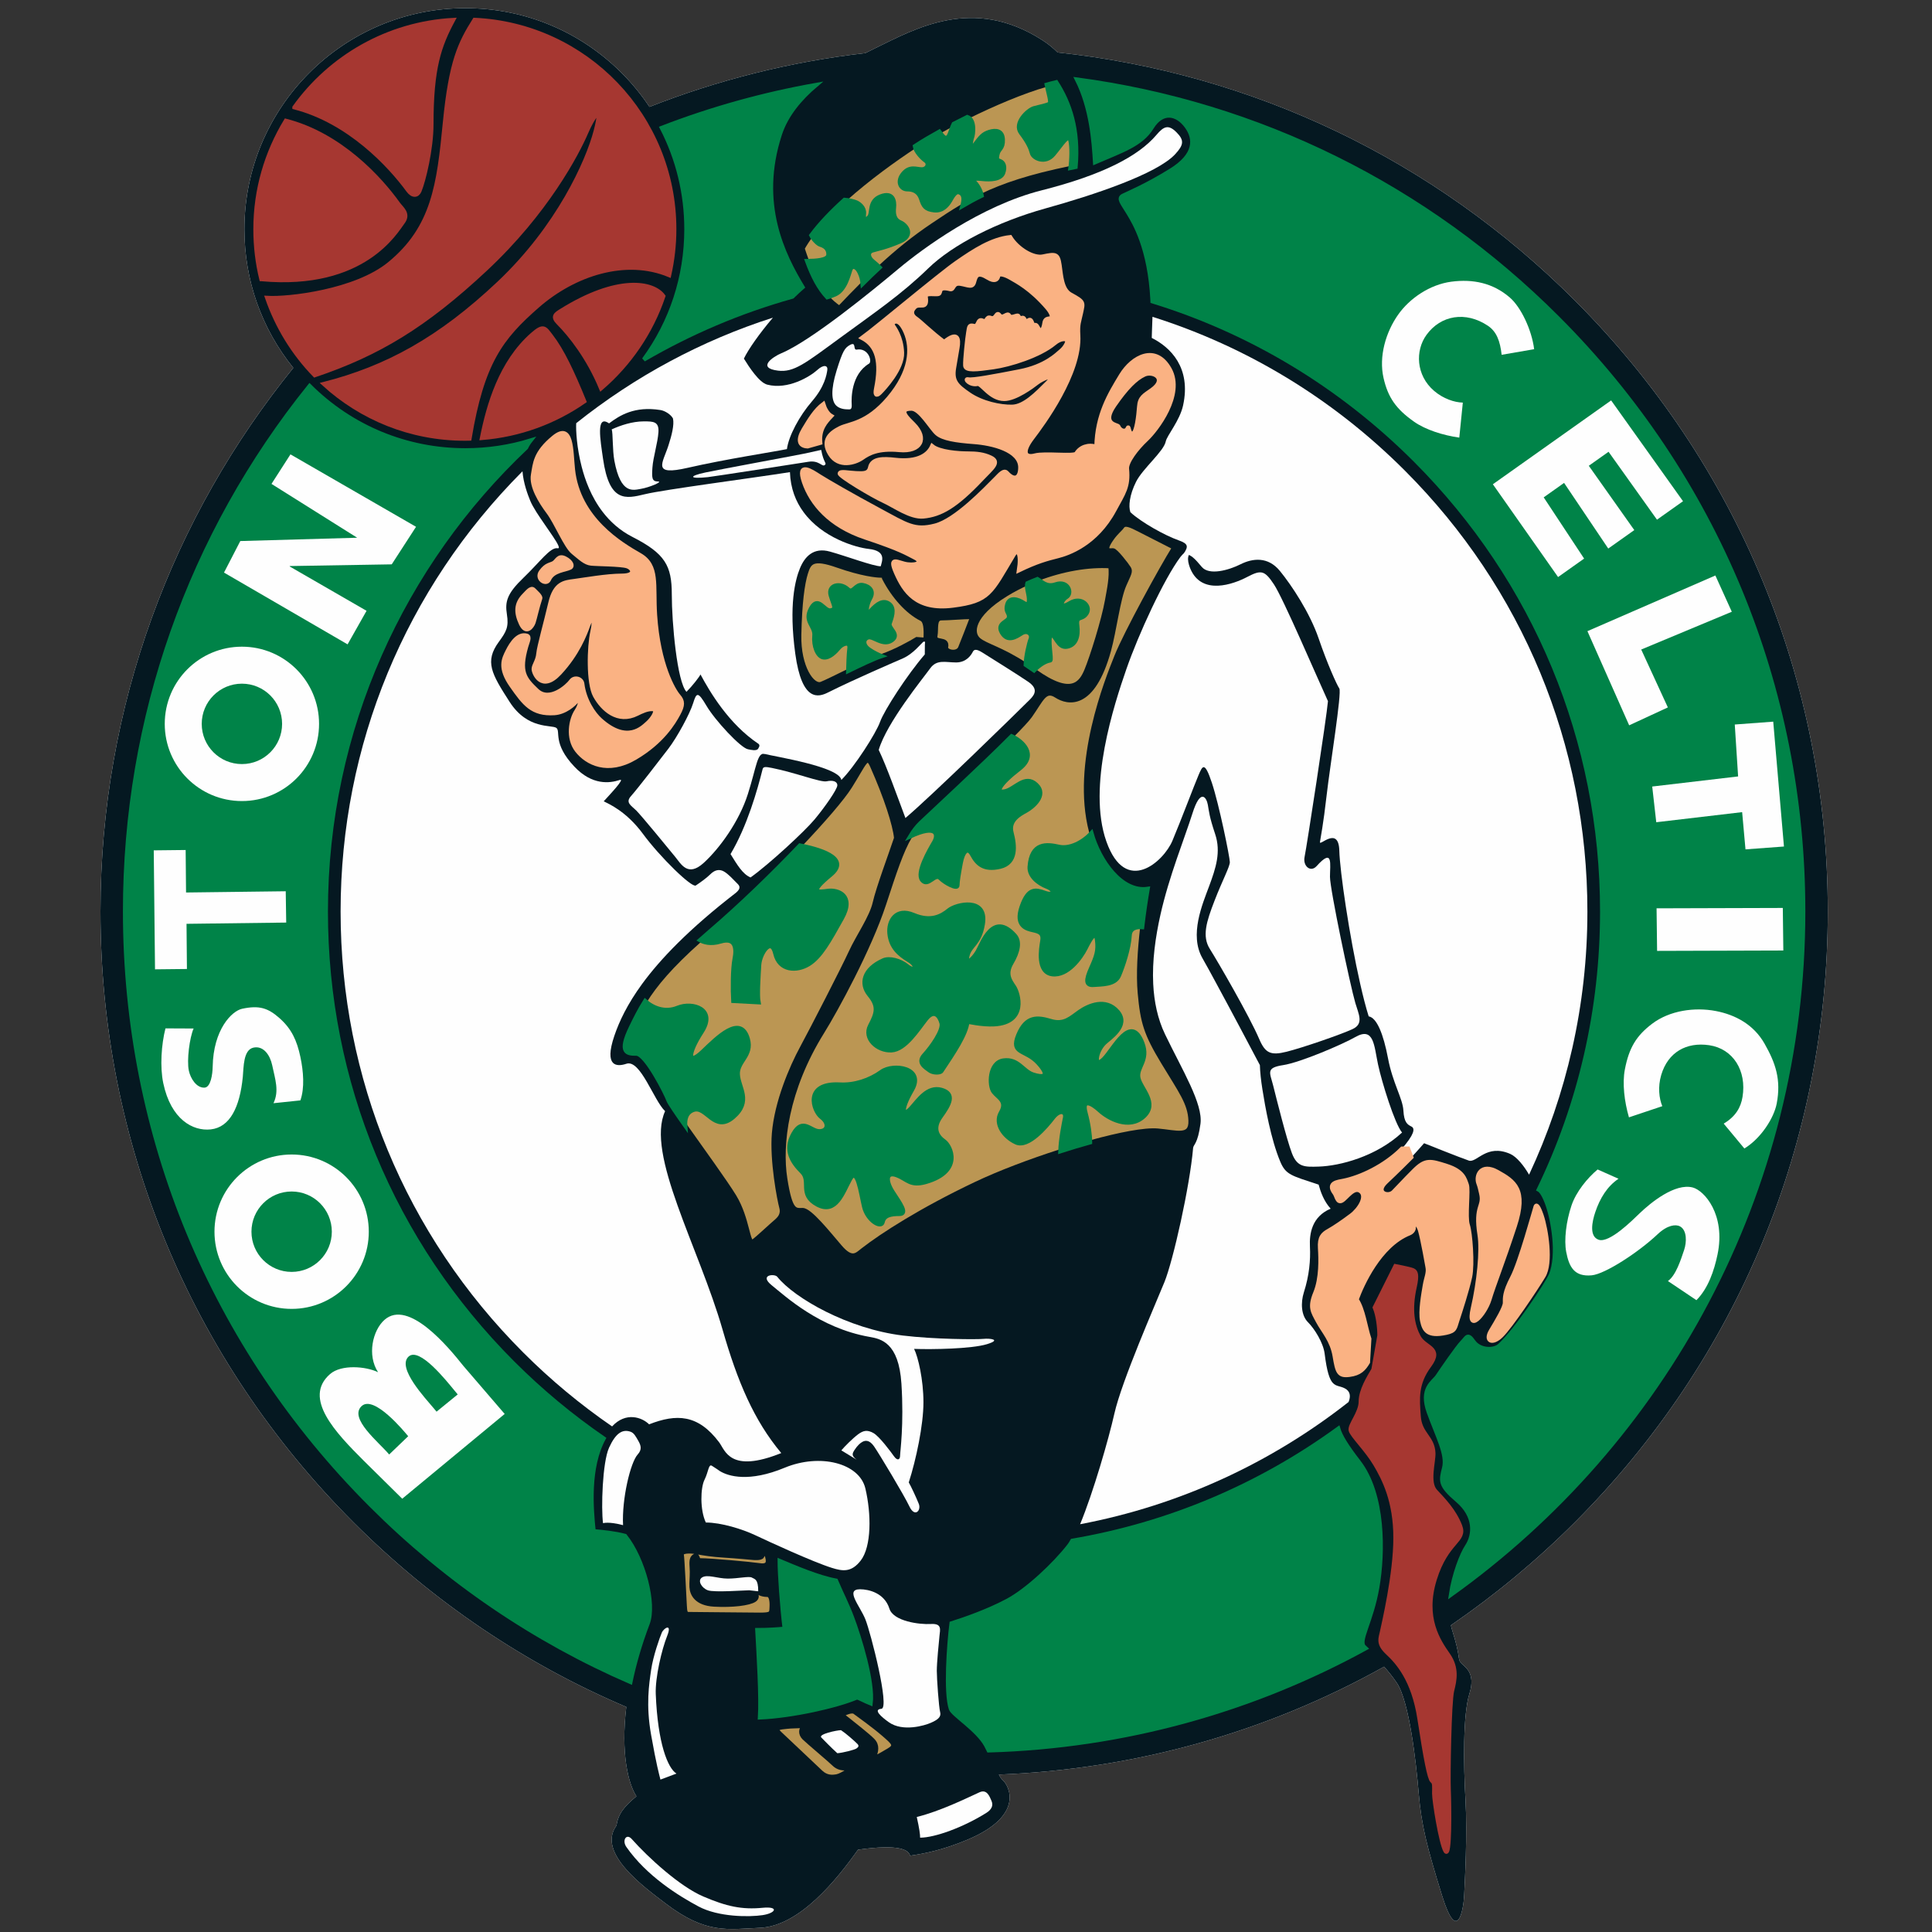 <svg width="500" height="500" viewBox="0 0 500 500" xmlns="http://www.w3.org/2000/svg" xmlns:xlink="http://www.w3.org/1999/xlink"><rect x="0" y="0" width="500" height="500" fill="#333333" stroke="none"/><title>BOS</title><desc>Created with Sketch.</desc><defs/><g id="Page-1" stroke="none" stroke-width="1" fill="none" fill-rule="evenodd"><g id="BOS"><g id="Page-1" transform="translate(26, 0)"><g id="Group-5" transform="translate(0, 1.349)"><path d="M447.031 234.514c0-59.721-23.25-115.871-65.465-158.103-36.461-36.47-83.301-58.776-133.853-64.185C246.541 11.06 245.224 9.984 243.736 9.029 225.84-2.484 210.903 6.069 200.549 11.103 199.805 11.464 198.926 11.895 197.954 12.394c-19.49 2.228-38.222 6.984-55.871 13.916C139.997 23.184 137.588 20.239 134.87 17.52 124.07 6.716 109.71.765 94.438.765c-31.533.0-57.186 25.661-57.186 57.205.0 13.221 4.461 25.75 12.656 35.888C18.718 132.301.001 181.257.001 234.514c0 59.723 23.25 115.871 65.467 158.103 20.619 20.628 44.563 36.715 70.619 47.79C134.629 452.225 136.552 460.241 138.706 463.529 135.422 466.291 134.038 468.021 133.522 471.132 128.338 478.216 140.95 487.202 146.131 491.179 156.776 499.339 162.369 497.918 170.664 497.571 180.898 497.144 190.528 485.127 196.056 477.354 207.114 475.798 209.187 477.527 209.532 478.905 212.987 478.389 217.824 477.527 224.39 474.76c14.93-6.289 10.71-13.998 9.154-15.381C233.143 459.024 232.811 458.523 232.502 457.914 267.935 456.523 301.9 446.913 332.208 429.989 333.277 431.19 334.389 432.557 335.471 434.149 338.752 438.988 340.479 454.711 341.17 462.835 341.863 470.957 343.243 476.489 347.218 489.276c3.971 12.789 5.528 3.456 5.699.0C353.091 485.82 353.782 473.377 353.264 464.393 352.746 455.405 352.575 442.442 354.301 436.916 356.028 431.382 352.917 430.002 352.055 428.964 351.189 427.926 352.055 427.583 349.809 420.497 349.684 420.1 349.583 419.686 349.494 419.265 360.865 411.471 371.606 402.58 381.564 392.619c42.218-42.232 65.467-98.382 65.467-158.105" id="Fill-1" fill="#fefefe"/><path d="M447.031 234.514c0-59.721-23.25-115.871-65.465-158.103-36.461-36.47-83.301-58.776-133.853-64.185C246.541 11.06 245.224 9.984 243.736 9.029 225.84-2.484 210.903 6.069 200.549 11.103 199.805 11.464 198.926 11.895 197.954 12.394c-19.49 2.228-38.222 6.984-55.871 13.916C139.997 23.184 137.588 20.239 134.87 17.52 124.07 6.716 109.71.765 94.438.765c-31.533.0-57.186 25.661-57.186 57.205.0 13.221 4.461 25.75 12.656 35.888C18.718 132.301.001 181.257.001 234.514c0 59.723 23.25 115.871 65.467 158.103 20.619 20.628 44.563 36.715 70.619 47.79C134.629 452.225 136.552 460.241 138.706 463.529 135.422 466.291 134.038 468.021 133.522 471.132 128.338 478.216 140.95 487.202 146.131 491.179 156.776 499.339 162.369 497.918 170.664 497.571 180.898 497.144 190.528 485.127 196.056 477.354 207.114 475.798 209.187 477.527 209.532 478.905 212.987 478.389 217.824 477.527 224.39 474.76c14.93-6.289 10.71-13.998 9.154-15.381C233.143 459.024 232.811 458.523 232.502 457.914 267.935 456.523 301.9 446.913 332.208 429.989 333.277 431.19 334.389 432.557 335.471 434.149 338.752 438.988 340.479 454.711 341.17 462.835 341.863 470.957 343.243 476.489 347.218 489.276c3.971 12.789 5.528 3.456 5.699.0C353.091 485.82 353.782 473.377 353.264 464.393 352.746 455.405 352.575 442.442 354.301 436.916 356.028 431.382 352.917 430.002 352.055 428.964 351.189 427.926 352.055 427.583 349.809 420.497 349.684 420.1 349.583 419.686 349.494 419.265 360.865 411.471 371.606 402.58 381.564 392.619c42.218-42.232 65.467-98.382 65.467-158.105z" id="Stroke-3"/></g><g id="Group-250" transform="translate(0, 0.347)"><path d="M447.031 235.516c0-59.721-23.25-115.871-65.465-158.103-36.461-36.47-83.301-58.776-133.853-64.185C246.541 12.062 245.224 10.986 243.736 10.031c-17.897-11.512-32.833-2.96-43.188 2.074C199.805 12.466 198.926 12.897 197.954 13.396c-19.49 2.228-38.222 6.984-55.871 13.916C139.997 24.186 137.588 21.241 134.87 18.522 124.07 7.718 109.71 1.767 94.438 1.767c-31.533.0-57.186 25.661-57.186 57.205.0 13.221 4.461 25.75 12.656 35.888C18.718 133.303.001 182.259.001 235.516c0 59.723 23.25 115.871 65.467 158.103 20.619 20.628 44.563 36.715 70.619 47.79C134.629 453.227 136.552 461.243 138.706 464.531 135.422 467.293 134.038 469.023 133.522 472.134 128.338 479.218 140.95 488.204 146.131 492.181 156.776 500.341 162.369 498.92 170.664 498.573 180.898 498.146 190.528 486.129 196.056 478.356 207.114 476.8 209.187 478.529 209.532 479.907 212.987 479.391 217.824 478.529 224.39 475.762c14.93-6.289 10.71-13.998 9.154-15.381C233.143 460.026 232.811 459.525 232.502 458.916 267.935 457.525 301.9 447.915 332.208 430.991 333.277 432.192 334.389 433.559 335.471 435.151 338.752 439.99 340.479 455.713 341.17 463.837 341.863 471.959 343.243 477.491 347.218 490.278c3.971 12.789 5.528 3.456 5.699.0C353.091 486.822 353.782 474.379 353.264 465.395 352.746 456.407 352.575 443.444 354.301 437.918 356.028 432.384 352.917 431.004 352.055 429.966 351.189 428.928 352.055 428.585 349.809 421.499 349.684 421.102 349.583 420.688 349.494 420.267 360.865 412.473 371.606 403.582 381.564 393.621c42.218-42.232 65.467-98.382 65.467-158.105" id="Fill-6" fill="#051821"/><path d="M170.663 444.138C178.956 443.789 190.527 441.2 195.798 438.953 196.491 439.126 197.613 439.815 199.342 440.509 200.031 434.976 196.491 423.485 194.502 418.215 193.182 414.712 191.912 412.338 190.356 408.711 185.692 407.846 179.904 405.339 175.76 403.61 175.76 406.897 176.363 415.452 177.056 421.151 175.329 421.325 172.91 421.498 169.972 421.498 170.315 427.719 171.008 438.953 170.663 444.138" id="Fill-8" fill="#008348"/><path d="M170.663 444.138C178.956 443.789 190.527 441.2 195.798 438.953 196.491 439.126 197.613 439.815 199.342 440.509 200.031 434.976 196.491 423.485 194.502 418.215 193.182 414.712 191.912 412.338 190.356 408.711 185.692 407.846 179.904 405.339 175.76 403.61 175.76 406.897 176.363 415.452 177.056 421.151 175.329 421.325 172.91 421.498 169.972 421.498 170.315 427.719 171.008 438.953 170.663 444.138z" id="Stroke-10" stroke="#008348" stroke-width="1.057"/><path d="M327.006 425.819C325.45 424.263 328.903 419.426 330.461 410.438 332.016 401.452 332.187 386.417 325.624 377.949 322.428 373.827 320.877 371.227 320.34 369.379c-20.462 14.884-43.91 24.769-68.827 29.005C251.213 398.913 250.924 399.372 250.647 399.725 247.019 404.39 239.937 411.129 234.753 413.894 229.572 416.659 223.524 418.733 220.242 419.773 219.553 425.299 218.653 437.634 220.071 441.891 220.591 443.445 226.981 447.248 229.225 451.393 229.462 451.829 229.667 452.249 229.868 452.668 265.122 451.649 298.298 442.187 327.439 426.233 327.289 426.092 327.13 425.944 327.006 425.819" id="Fill-12" fill="#008348"/><path d="M327.006 425.819C325.45 424.263 328.903 419.426 330.461 410.438 332.016 401.452 332.187 386.417 325.624 377.949 322.428 373.827 320.877 371.227 320.34 369.379c-20.462 14.884-43.91 24.769-68.827 29.005C251.213 398.913 250.924 399.372 250.647 399.725 247.019 404.39 239.937 411.129 234.753 413.894 229.572 416.659 223.524 418.733 220.242 419.773 219.553 425.299 218.653 437.634 220.071 441.891 220.591 443.445 226.981 447.248 229.225 451.393 229.462 451.829 229.667 452.249 229.868 452.668 265.122 451.649 298.298 442.187 327.439 426.233 327.289 426.092 327.13 425.944 327.006 425.819z" id="Stroke-14" stroke="#008348" stroke-width="1.057"/><path d="M377.082 81.898C343.025 47.828 299.645 26.484 252.701 20.214 256.46 27.657 257.045 36.214 257.386 41.653 264.125 38.717 269.304 37.161 272.07 32.669 274.834 28.175 278.636 29.039 281.051 32.324 283.473 35.607 283.473 39.755 277.081 43.727 270.688 47.703 266.022 49.606 264.642 50.295 263.258 50.986 264.469 52.195 266.022 54.789 267.578 57.379 271.533 63.784 272.241 77.256 272.25 77.383 272.254 77.518 272.258 77.649 297.657 85.467 320.93 99.41 340.253 118.74c31.191 31.204 48.367 72.688 48.367 116.812.0 25.342-5.676 49.811-16.411 71.965C373.642 308.254 375.579 313.27 376.239 319.885 376.587 323.339 376.414 327.142 375.376 329.562 374.341 331.981 366.19 344.218 362.076 347.877 360.521 349.262 356.892 349.089 355.337 346.844 353.782 344.597 353.61 345.806 352.402 347.015 351.189 348.226 347.045 354.274 346.007 355.828 344.97 357.384 341.514 358.94 343.763 365.163 346.007 371.382 348.6 376.05 347.734 379.506 346.871 382.962 346.527 383.998 351.189 387.972 355.855 391.947 355.683 396.785 353.61 399.897 352.313 401.844 350.269 407.042 349.475 412.397c55.178-39.433 91.217-104.025 91.217-176.881.0-58.027-22.59-112.584-63.61-153.617" id="Fill-16" fill="#008348"/><path d="M377.082 81.898C343.025 47.828 299.645 26.484 252.701 20.214 256.46 27.657 257.045 36.214 257.386 41.653 264.125 38.717 269.304 37.161 272.07 32.669 274.834 28.175 278.636 29.039 281.051 32.324 283.473 35.607 283.473 39.755 277.081 43.727 270.688 47.703 266.022 49.606 264.642 50.295 263.258 50.986 264.469 52.195 266.022 54.789 267.578 57.379 271.533 63.784 272.241 77.256 272.25 77.383 272.254 77.518 272.258 77.649 297.657 85.467 320.93 99.41 340.253 118.74c31.191 31.204 48.367 72.688 48.367 116.812.0 25.342-5.676 49.811-16.411 71.965C373.642 308.254 375.579 313.27 376.239 319.885 376.587 323.339 376.414 327.142 375.376 329.562 374.341 331.981 366.19 344.218 362.076 347.877 360.521 349.262 356.892 349.089 355.337 346.844 353.782 344.597 353.61 345.806 352.402 347.015 351.189 348.226 347.045 354.274 346.007 355.828 344.97 357.384 341.514 358.94 343.763 365.163 346.007 371.382 348.6 376.05 347.734 379.506 346.871 382.962 346.527 383.998 351.189 387.972 355.855 391.947 355.683 396.785 353.61 399.897 352.313 401.844 350.269 407.042 349.475 412.397c55.178-39.433 91.217-104.025 91.217-176.881.0-58.027-22.59-112.584-63.61-153.617z" id="Stroke-18" stroke="#008348" stroke-width="1.057"/><path d="M127.645 395.921C127.032 390.07 126.146 379.483 130.242 371.935 121.903 366.204 114.021 359.672 106.711 352.36c-31.191-31.202-48.367-72.685-48.367-116.807.0-47.246 19.934-89.92 51.826-120.057C110.473 114.857 110.853 114.238 111.32 113.65 105.921 115.312 100.247 116.176 94.438 116.176c-15.217.0-29.526-5.908-40.314-16.637C23.168 137.981 6.34 185.452 6.34 235.516c0 58.027 22.59 112.584 63.61 153.619 19.663 19.67 42.44 35.091 67.211 45.83C138.122 430.338 139.553 425.275 141.638 419.773 143.538 414.759 140.603 403.181 135.768 397.131 133.175 396.441 129.893 396.095 127.645 395.921" id="Fill-20" fill="#008348"/><path d="M127.645 395.921C127.032 390.07 126.146 379.483 130.242 371.935 121.903 366.204 114.021 359.672 106.711 352.36c-31.191-31.202-48.367-72.685-48.367-116.807.0-47.246 19.934-89.92 51.826-120.057C110.473 114.857 110.853 114.238 111.32 113.65 105.921 115.312 100.247 116.176 94.438 116.176c-15.217.0-29.526-5.908-40.314-16.637C23.168 137.981 6.34 185.452 6.34 235.516c0 58.027 22.59 112.584 63.61 153.619 19.663 19.67 42.44 35.091 67.211 45.83C138.122 430.338 139.553 425.275 141.638 419.773 143.538 414.759 140.603 403.181 135.768 397.131 133.175 396.441 129.893 396.095 127.645 395.921z" id="Stroke-22" stroke="#008348" stroke-width="1.057"/><path d="M185.232 21.619c-13.713 2.425-27.081 6.156-39.961 11.124C149.415 40.755 151.621 49.692 151.621 58.972c0 12.305-3.863 24.014-11.008 33.751 11.952-6.968 24.847-12.485 38.452-16.29C179.947 75.571 180.834 74.74 181.72 73.971 176.709 65.676 169.972 52.368 175.845 34.396 177.502 29.327 181.141 25.071 185.232 21.619" id="Fill-24" fill="#008348"/><path d="M185.232 21.619c-13.713 2.425-27.081 6.156-39.961 11.124C149.415 40.755 151.621 49.692 151.621 58.972c0 12.305-3.863 24.014-11.008 33.751 11.952-6.968 24.847-12.485 38.452-16.29C179.947 75.571 180.834 74.74 181.72 73.971 176.709 65.676 169.972 52.368 175.845 34.396 177.502 29.327 181.141 25.071 185.232 21.619z" id="Stroke-26" stroke="#008348" stroke-width="1.057"/><path d="M272.07 87.104C276.908 89.524 282.313 94.786 280.187 104.556 279.325 108.535 276.003 112.354 275.697 113.891 275.179 116.483 269.737 120.888 268.009 124.345 266.295 127.771 266.027 130.689 266.53 132.166 266.532 132.183 266.536 132.198 266.542 132.209 269.304 134.8 275.523 138.259 278.978 139.468 281.679 140.411 281.489 141.14 280.363 142.922 282.262 143.095 283.241 144.266 285.026 146.38 286.926 148.627 291.937 147.245 295.047 145.689 298.154 144.133 302.129 143.613 305.239 147.416 308.348 151.219 313.012 158.303 315.26 164.871 317.504 171.437 319.922 176.793 320.615 177.831 321.306 178.867 318.195 197.878 317.331 205.482 316.467 213.083 315.776 216.368 315.605 217.578 315.431 218.787 320.44 213.257 320.615 219.825 320.75 225.065 323.199 241.86 326.027 254.303 326.741 257.47 327.481 260.345 328.214 262.685 330.289 263.029 332.016 267.177 333.222 273.569 334.433 279.964 337.024 283.938 337.197 287.05 337.371 290.159 338.235 290.677 339.27 291.197 340.306 291.715 339.961 293.271 336.853 296.899 337.544 297.419 338.579 298.457 339.27 299.146 340.135 298.281 342.554 295.518 342.554 295.518S352.055 299.319 354.126 300.01C356.201 300.7 358.663 295.582 364.838 298.281 366.522 299.021 368.395 301.361 369.722 303.663c9.676-20.706 15.095-43.786 15.095-68.111.0-43.109-16.781-83.638-47.253-114.121-18.592-18.6-40.929-32.089-65.304-39.788C272.197 84.015 272.07 86.264 272.07 87.104" id="Fill-28" fill="#fefefe"/><path d="M321.995 358.94C319.58 357.729 318.003 359.483 316.813 349.954 316.467 347.189 314.223 343.559 312.494 341.832 310.765 340.103 310.558 336.868 311.456 334.057 312.838 329.734 313.187 325.76 313.012 322.303 312.838 318.849 313.532 314.528 318.367 312.453 316.64 310.552 315.776 308.134 315.26 306.233 308.175 303.897 306.761 303.699 305.324 300.27 302.911 294.514 301.425 286.107 300.702 281.526 300.343 279.272 300.115 277.179 300.056 275.3 297.784 271.009 292.752 261.469 288.858 254.305 287.417 251.618 286.132 249.282 285.198 247.648 281.743 241.6 285.198 233.649 286.926 228.984 288.655 224.318 290.037 220.171 288.479 215.505 286.926 210.838 286.926 209.802 286.582 207.902 286.235 206.001 284.68 203.579 282.609 210.149 280.534 216.715 276.561 226.392 274.315 236.414 273.038 242.111 272.155 248.309 272.451 254.305 272.677 258.871 273.583 263.321 275.523 267.348 280.014 276.681 285.371 285.322 284.68 290.506 283.989 295.691 282.856 295.865 282.78 296.727 281.918 306.749 277.599 325.933 275.352 331.463 273.106 336.993 264.296 357.04 262.396 365.506 260.938 371.994 256.948 385.882 253.531 394.122c25.853-4.892 49.55-15.964 69.478-31.633C323.597 361.039 323.495 359.69 321.995 358.94" id="Fill-30" fill="#fefefe"/><path d="M129.996 132.167C131.909 134.653 134.404 136.936 137.667 138.604 146.131 142.923 147.859 146.032 147.859 153.465 147.859 160.895 149.241 176.105 151.661 178.695 153.214 177.141 154.943 174.894 155.287 174.203 157.705 178.695 162.578 187.013 170.316 192.175 170.836 192.52 170.602 194.427 171.872 194.767 174.462 195.458 191.222 198.05 191.738 201.508 195.195 198.05 200.721 189.41 201.761 186.472c1.035-2.936 7.081-12.269 11.574-17.453.0-2.074.0-3.285.173-3.805C212.295 166.252 210.395 168.846 207.631 170.055 204.867 171.264 195.195 175.414 188.283 178.868 185.867 180.077 181.548 181.46 179.819 168.846c-1.726-12.618.0-19.184 1.209-22.12C182.239 143.787 184.483 141.196 188.803 142.407c4.319 1.207 11.23 3.801 13.129 3.801C202.276 144.823 203.485 142.232 198.819 141.714 195.501 141.346 186.848 138.877 181.943 132.167 179.957 129.48 178.585 126.077 178.437 121.841 168.592 123.396 145.957 126.335 140.949 127.542 135.939 128.753 131.693 129.78 130.066 118.384 129.375 113.543 128.166 106.806 131.621 109.227 134.385 107.151 138.212 104.709 144.922 105.77 146.15 105.963 147.682 106.996 148.164 107.95 148.538 109.628 147.817 112.372 146.995 114.928 145.505 119.56 142.591 122.876 152.005 120.716 161.863 118.454 174.378 116.568 177.658 115.879 178.093 112.508 180.855 107.324 184.137 103.519 187.435 99.703 187.938 96.609 188.112 95.399 188.283 94.19 187.146 93.92 185.519 95.399 183.621 97.127 177.917 100.585 172.565 99.198 170.496 98.668 167.899 94.708 166.519 92.461 167.652 90.087 170.517 85.988 174.036 81.855 155.644 87.755 138.43 96.964 123.12 109.178 123.023 111.093 123.272 115.554 124.538 120.458 125.385 123.749 126.953 128.212 129.996 132.167" id="Fill-32" fill="#fefefe"/><path d="M141.986 368.27C149.068 365.507 154.653 365.638 160.124 372.938 161.679 375.011 162.888 381.061 176.191 375.703 169.107 367.234 164.86 357.197 160.99 343.732 154.873 322.461 141.038 298.282 146.13 287.224 143.195 284.457 139.74 273.741 136.114 274.953 133.673 275.767 130.239 275.817 133.001 267.693 134.246 264.041 136.296 259.614 140.171 254.304 144.907 247.827 152.377 240.028 164.443 230.712 165.481 229.848 165.652 229.159 164.961 228.465 163.752 227.256 162.544 225.873 161.335 225.182 160.124 224.491 158.915 224.836 157.878 225.873 156.844 226.909 155.114 228.123 154.078 228.812 153.043 229.501 144.75 221.381 140.433 215.505 136.114 209.63 131.621 207.73 130.239 207.036 131.966 205.136 135.869 201.012 134.385 201.508 131.792 202.371 127.253 202.948 122.638 198.05 116.934 192.002 119.181 188.892 117.972 188.028 116.763 187.165 110.544 188.546 105.882 181.286 101.214 174.029 99.348 170.875 103.116 165.734 105.016 163.143 105.709 161.933 105.187 158.648 104.669 155.365 105.187 153.292 109.509 149.144c4.319-4.148 6.91-7.948 8.81-7.604C119.827 141.817 115.459 136.323 112.814 132.167 112.127 131.055 111.556 130.055 111.235 129.271 110.55 127.597 109.466 124.72 109.217 121.623 78.863 152.082 62.147 192.533 62.147 235.551c0 43.107 16.781 83.636 47.253 114.119 7.147 7.149 14.854 13.536 23.011 19.14C135.953 364.958 140.163 366.448 141.986 368.27" id="Fill-34" fill="#fefefe"/><path d="M50.186 27.438c14.165 3.63 24.773 15.083 29.435 21.475C80.81 50.541 82.04 50.296 82.558 49.086c1.099-2.568 3.111-10.889 3.111-17.281.0-14.516 1.989-20.258 5.617-26.997-16.942.932-31.812 9.646-41.1 22.63" id="Fill-36" fill="#a63731"/><path d="M50.186 27.438c14.165 3.63 24.773 15.083 29.435 21.475C80.81 50.541 82.04 50.296 82.558 49.086c1.099-2.568 3.111-10.889 3.111-17.281.0-14.516 1.989-20.258 5.617-26.997-16.942.932-31.812 9.646-41.1 22.63z" id="Stroke-38" stroke="#a63731" stroke-width="1.057"/><path d="M41.632 71.904c26.603 2.42 34.878-12.449 36.607-14.696C79.967 54.962 77.894 53.578 77.032 52.369 72.432 45.928 62.132 34.529 47.967 30.902 42.997 39.097 40.091 48.674 40.091 58.96c0 4.463.524 8.794 1.541 12.944" id="Fill-40" fill="#a63731"/><path d="M41.632 71.904c26.603 2.42 34.878-12.449 36.607-14.696C79.967 54.962 77.894 53.578 77.032 52.369 72.432 45.928 62.132 34.529 47.967 30.902 42.997 39.097 40.091 48.674 40.091 58.96c0 4.463.524 8.794 1.541 12.944z" id="Stroke-42" stroke="#a63731" stroke-width="1.057"/><path d="M147.188 70.864C135.96 66.197 122.637 70.513 113.136 78.81c-9.501 8.293-14.334 14.666-17.62 34.366C95.112 113.185 94.711 113.191 94.307 113.191c-14.076.0-26.857-5.365-36.495-14.165 16.24-4.148 29.929-11.576 45.305-26.092 15.376-14.516 22.975-31.451 25.05-39.402C130.24 25.584 127.3 30.249 125.747 33.877c-2.407 5.615-10.365 20.74-26.085 35.43-15.722 14.688-27.806 21.936-44.217 27.466-5.477-5.629-9.693-12.451-12.324-20.034C48.649 77.081 66.062 75.075 74.785 67.921c11.462-9.399 12.783-20.564 14.338-36.463C90.676 15.559 93.009 10.833 96.809 4.783 125.587 6.091 148.517 29.847 148.517 58.961 148.517 63.051 148.048 67.032 147.188 70.864" id="Fill-44" fill="#a63731"/><path d="M147.188 70.864C135.96 66.197 122.637 70.513 113.136 78.81c-9.501 8.293-14.334 14.666-17.62 34.366C95.112 113.185 94.711 113.191 94.307 113.191c-14.076.0-26.857-5.365-36.495-14.165 16.24-4.148 29.929-11.576 45.305-26.092 15.376-14.516 22.975-31.451 25.05-39.402C130.24 25.584 127.3 30.249 125.747 33.877c-2.407 5.615-10.365 20.74-26.085 35.43-15.722 14.688-27.806 21.936-44.217 27.466-5.477-5.629-9.693-12.451-12.324-20.034C48.649 77.081 66.062 75.075 74.785 67.921c11.462-9.399 12.783-20.564 14.338-36.463C90.676 15.559 93.009 10.833 96.809 4.783 125.587 6.091 148.517 29.847 148.517 58.961 148.517 63.051 148.048 67.032 147.188 70.864z" id="Stroke-46" stroke="#a63731" stroke-width="1.057"/><path d="M145.689 76.301C143.098 72.673 133.857 70.931 119.183 80.104 117.801 80.968 116.847 81.573 118.492 83.217c3.111 3.11 7.781 8.995 11.065 16.945C136.893 93.874 142.531 85.659 145.689 76.301" id="Fill-48" fill="#a63731"/><path d="M145.689 76.301C143.098 72.673 133.857 70.931 119.183 80.104 117.801 80.968 116.847 81.573 118.492 83.217c3.111 3.11 7.781 8.995 11.065 16.945C136.893 93.874 142.531 85.659 145.689 76.301z" id="Stroke-50" stroke="#a63731" stroke-width="1.057"/><path d="M125.225 103.518C122.117 95.912 119.528 90.388 116.591 86.587 115.008 84.537 114.691 83.651 111.753 86.24 103.588 93.447 100.437 104.374 98.711 113.015 108.516 112.227 117.588 108.832 125.225 103.518" id="Fill-52" fill="#a63731"/><path d="M125.225 103.518C122.117 95.912 119.528 90.388 116.591 86.587 115.008 84.537 114.691 83.651 111.753 86.24 103.588 93.447 100.437 104.374 98.711 113.015 108.516 112.227 117.588 108.832 125.225 103.518z" id="Stroke-54" stroke="#a63731" stroke-width="1.057"/><path d="M191.825 443.445C192.949 442.927 194.503 442.238 195.196 442.753 195.885 443.271 200.031 446.212 202.622 448.459 205.212 450.704 206.077 451.393 204.006 452.604 201.933 453.814 200.031 455.023 200.377 453.987 200.722 452.951 201.242 451.393 199.857 450.013 198.478 448.63 195.088 446.011 193.638 444.827 192.689 444.051 191.825 443.445 191.825 443.445" id="Fill-56" fill="#bb9653"/><path d="M191.825 443.445C192.949 442.927 194.503 442.238 195.196 442.753 195.885 443.271 200.031 446.212 202.622 448.459 205.212 450.704 206.077 451.393 204.006 452.604 201.933 453.814 200.031 455.023 200.377 453.987 200.722 452.951 201.242 451.393 199.857 450.013 198.478 448.63 195.088 446.011 193.638 444.827 192.689 444.051 191.825 443.445 191.825 443.445z" id="Stroke-58" stroke="#051821" stroke-width="1.057"/><path d="M182.063 446.298C181.201 447.076 181.028 448.369 182.063 449.407 183.103 450.443 188.889 455.284 189.84 456.235 190.791 457.184 192.17 457.531 193.726 457.184 195.281 456.838 191.913 459.087 190.615 459.343 189.32 459.603 187.853 459.603 186.469 458.309 185.087 457.011 177.315 449.665 175.759 448.196 174.204 446.729 176.19 446.729 177.572 446.558 178.954 446.386 180.165 446.469 182.063 446.298" id="Fill-60" fill="#bb9653"/><path d="M182.063 446.298C181.201 447.076 181.028 448.369 182.063 449.407 183.103 450.443 188.889 455.284 189.84 456.235 190.791 457.184 192.17 457.531 193.726 457.184 195.281 456.838 191.913 459.087 190.615 459.343 189.32 459.603 187.853 459.603 186.469 458.309 185.087 457.011 177.315 449.665 175.759 448.196 174.204 446.729 176.19 446.729 177.572 446.558 178.954 446.386 180.165 446.469 182.063 446.298z" id="Stroke-62" stroke="#051821" stroke-width="1.057"/><path d="M172.39 402.057C172.916 403.64 173.083 405.08 170.663 404.735c-2.42-.345-12.607-1.296-15.549-1.296C154.423 403.439 154.683 401.71 153.648 402.404 152.61 403.095 153.043 404.649 153.043 406.378 153.043 408.105 152.899 409.145 152.954 410.354 153.043 412.166 154.165 414.673 158.829 414.931 163.493 415.189 167.899 414.673 169.281 413.724 170.663 412.77 169.194 411.217 167.899 411.217 166.604 411.217 158.829 411.821 157.187 411.217 155.547 410.612 154.484 408.722 155.634 407.934 157.016 406.982 159.693 408.194 162.369 408.194 165.048 408.194 167.899 407.5 168.592 407.934 169.281 408.365 170.23 408.194 170.23 411.477 170.23 412.166 171.872 412.426 172.647 412.426c.78.0 1.126 1.298 1.04 3.025C173.6 417.178 173.774 417.522 170.663 417.522 167.552 417.522 154.165 417.351 152.177 417.351 151.401 417.351 151.312 416.747 151.228 415.189 151.141 413.635 150.624 402.835 150.452 401.972 150.279 401.108 152.525 401.019 154.336 401.366 156.15 401.71 158.398 402.057 161.333 402.232 164.271 402.404 168.763 402.835 168.763 402.835S171.01 403.095 171.267 402.404C171.527 401.71 172.216 401.539 172.39 402.057" id="Fill-64" fill="#bb9653"/><path d="M172.39 402.057C172.916 403.64 173.083 405.08 170.663 404.735c-2.42-.345-12.607-1.296-15.549-1.296C154.423 403.439 154.683 401.71 153.648 402.404 152.61 403.095 153.043 404.649 153.043 406.378 153.043 408.105 152.899 409.145 152.954 410.354 153.043 412.166 154.165 414.673 158.829 414.931 163.493 415.189 167.899 414.673 169.281 413.724 170.663 412.77 169.194 411.217 167.899 411.217 166.604 411.217 158.829 411.821 157.187 411.217 155.547 410.612 154.484 408.722 155.634 407.934 157.016 406.982 159.693 408.194 162.369 408.194 165.048 408.194 167.899 407.5 168.592 407.934 169.281 408.365 170.23 408.194 170.23 411.477 170.23 412.166 171.872 412.426 172.647 412.426c.78.0 1.126 1.298 1.04 3.025C173.6 417.178 173.774 417.522 170.663 417.522 167.552 417.522 154.165 417.351 152.177 417.351 151.401 417.351 151.312 416.747 151.228 415.189 151.141 413.635 150.624 402.835 150.452 401.972 150.279 401.108 152.525 401.019 154.336 401.366 156.15 401.71 158.398 402.057 161.333 402.232 164.271 402.404 168.763 402.835 168.763 402.835S171.01 403.095 171.267 402.404C171.527 401.71 172.216 401.539 172.39 402.057z" id="Stroke-66" stroke="#051821" stroke-width="1.057"/><path d="M110.372 164.178C108.125 163.489 106.399 166.078 105.359 168.154 104.324 170.228 103.115 172.475 106.399 177.14 109.681 181.808 111.722 184.584 117.455 184.226 120.219 184.053 122.637 181.979 123.501 180.77 124.365 179.559 124.537 181.635 123.155 183.708 121.775 185.782 120.739 190.619 123.328 193.904 125.921 197.187 131.276 199.952 138.357 195.804c7.083-4.148 10.023-9.16 11.23-11.407 1.209-2.247 1.209-3.283.0-4.663C148.38 178.35 144.403 171.773 143.539 158.821 143.023 151.046 144.405 146.032 139.566 143.269 134.731 140.506 123.664 133.959 122.292 121.149 121.775 116.308 122.119 108.877 117.28 112.854c-4.835 3.974-4.835 6.739-5.353 9.675C111.407 125.467 113.827 129.444 115.9 132.209 117.973 134.974 120.39 141.022 122.292 142.578 124.192 144.133 125.401 145.343 126.958 145.516 128.509 145.689 134.731 145.689 136.284 146.207 137.839 146.727 138.706 148.628 134.902 148.628 131.1 148.628 125.23 149.663 122.637 150.008 120.046 150.353 117.629 150.528 116.42 155.711 115.209 160.895 113.482 166.945 113.309 168.845 113.136 170.748 112.1 171.786 112.1 172.819 112.1 173.857 114.171 178.867 118.837 173.857 123.501 168.845 125.401 163.833 126.265 161.415 127.13 158.996 128.167 159.341 127.301 163.142 126.438 166.945 126.179 176.449 127.992 179.734 129.942 183.26 133.883 186.896 138.877 184.397 139.912 183.88 141.639 183.017 143.023 183.188 144.405 183.362 142.763 185.782 141.552 186.818 140.343 187.856 136.371 192.253 129.374 185.955 127.645 184.397 125.249 180.939 124.71 176.62 124.537 175.24 122.637 174.72 121.775 175.931 120.91 177.14 116.246 181.461 112.963 178.35 109.681 175.24 108.322 173.517 110.198 166.945 110.545 165.736 111.213 164.44 110.372 164.178" id="Fill-68" fill="#fab283"/><path d="M110.372 164.178C108.125 163.489 106.399 166.078 105.359 168.154 104.324 170.228 103.115 172.475 106.399 177.14 109.681 181.808 111.722 184.584 117.455 184.226 120.219 184.053 122.637 181.979 123.501 180.77 124.365 179.559 124.537 181.635 123.155 183.708 121.775 185.782 120.739 190.619 123.328 193.904 125.921 197.187 131.276 199.952 138.357 195.804c7.083-4.148 10.023-9.16 11.23-11.407 1.209-2.247 1.209-3.283.0-4.663C148.38 178.35 144.403 171.773 143.539 158.821 143.023 151.046 144.405 146.032 139.566 143.269 134.731 140.506 123.664 133.959 122.292 121.149 121.775 116.308 122.119 108.877 117.28 112.854c-4.835 3.974-4.835 6.739-5.353 9.675C111.407 125.467 113.827 129.444 115.9 132.209 117.973 134.974 120.39 141.022 122.292 142.578 124.192 144.133 125.401 145.343 126.958 145.516 128.509 145.689 134.731 145.689 136.284 146.207 137.839 146.727 138.706 148.628 134.902 148.628 131.1 148.628 125.23 149.663 122.637 150.008 120.046 150.353 117.629 150.528 116.42 155.711 115.209 160.895 113.482 166.945 113.309 168.845 113.136 170.748 112.1 171.786 112.1 172.819 112.1 173.857 114.171 178.867 118.837 173.857 123.501 168.845 125.401 163.833 126.265 161.415 127.13 158.996 128.167 159.341 127.301 163.142 126.438 166.945 126.179 176.449 127.992 179.734 129.942 183.26 133.883 186.896 138.877 184.397 139.912 183.88 141.639 183.017 143.023 183.188 144.405 183.362 142.763 185.782 141.552 186.818 140.343 187.856 136.371 192.253 129.374 185.955 127.645 184.397 125.249 180.939 124.71 176.62 124.537 175.24 122.637 174.72 121.775 175.931 120.91 177.14 116.246 181.461 112.963 178.35 109.681 175.24 108.322 173.517 110.198 166.945 110.545 165.736 111.213 164.44 110.372 164.178z" id="Stroke-70" stroke="#fab283" stroke-width="1.057" stroke-linecap="round"/><path d="M113.828 154.502C113.084 156.734 112.445 159.685 112.101 160.723 111.752 161.761 110.199 164.006 108.815 161.07 107.437 158.129 107.505 155.814 109.681 153.637 110.372 152.948 111.408 151.563 112.101 152.255 112.79 152.948 113.999 153.984 113.828 154.502" id="Fill-72" fill="#fab283"/><path d="M113.828 154.502C113.084 156.734 112.445 159.685 112.101 160.723 111.752 161.761 110.199 164.006 108.815 161.07 107.437 158.129 107.505 155.814 109.681 153.637 110.372 152.948 111.408 151.563 112.101 152.255 112.79 152.948 113.999 153.984 113.828 154.502z" id="Stroke-74" stroke="#fab283" stroke-width="1.057" stroke-linecap="round"/><path d="M121.601 146.553C120.175 147.265 117.14 147.259 116.071 149.662 115.382 151.218 112.616 149.491 114 147.591 115.382 145.688 116.42 145.859 117.28 145.344 118.146 144.824 118.493 143.27 120.219 144.132 121.948 144.997 122.292 146.206 121.601 146.553" id="Fill-76" fill="#fab283"/><path d="M121.601 146.553C120.175 147.265 117.14 147.259 116.071 149.662 115.382 151.218 112.616 149.491 114 147.591 115.382 145.688 116.42 145.859 117.28 145.344 118.146 144.824 118.493 143.27 120.219 144.132 121.948 144.997 122.292 146.206 121.601 146.553z" id="Stroke-78" stroke="#fab283" stroke-width="1.057" stroke-linecap="round"/><path d="M235.445 61.009C230.61 61.529 226.12 64.465 221.625 67.577c-4.491 3.11-20.731 16.763-24.53 19.526C201.067 89.177 202.105 93.327 200.721 100.239 200.414 101.772 200.721 102.313 201.761 101.275 202.796 100.239 207.631 95.056 207.46 90.906 207.289 86.759 205.385 84.34 205.04 83.82 204.696 83.302 206.422 81.229 208.324 85.55 210.224 89.87 209.704 95.918 204.005 102.658c-5.699 6.739-10.192 6.568-12.612 7.777C188.976 111.644 186.556 113.544 188.802 117.174c2.246 3.632 6.564 2.245 8.292 1.038C198.821 117.001 201.241 115.618 206.769 116.138 212.295 116.656 214.136 113.139 210.395 109.397 209.186 108.188 206.078 105.421 209.877 105.421c2.246.0 5.008 5.014 6.566 6.397C217.998 113.2 221.451 113.718 226.12 114.064 230.781 114.409 238.038 116.136 238.038 120.632 238.038 123.395 236.55 124.201 234.583 122.015 233.805 121.148 232.698 122.516 231.819 123.395 228.879 126.336 221.365 134.284 216.01 135.665 210.655 137.049 208.667 135.493 201.587 131.69 194.502 127.887 187.938 124.087 186.038 122.877 184.136 121.666 180.164 118.901 182.063 124.433 183.965 129.961 188.629 135.665 197.957 138.776 207.289 141.886 208.667 142.922 210.742 143.96 212.815 144.998 211.604 146.033 208.842 145.689 206.437 145.387 203.834 143.271 205.905 147.934 207.978 152.601 211.088 157.611 220.589 156.402S230.365 153.181 236.309 143.271C237.347 141.541 238.382 142.75 237.691 147.245 242.357 144.998 244.946 144.306 247.71 143.615 250.476 142.922 257.661 140.484 262.395 131.69 264.814 127.198 266.12 125.655 265.677 120.977 265.514 119.237 268.096 115.791 270.689 113.371 273.278 110.953 280.361 101.793 276.735 95.227 273.105 88.659 267.059 91.944 264.123 96.783 261.186 101.622 257.904 106.979 257.731 115.274 255.658 114.584 253.541 115.345 252.549 117.001 252.03 117.865 244.428 116.829 241.838 117.521 239.247 118.212 238.382 116.656 241.147 113.026 243.911 109.397 253.644 96.248 253.065 86.412 252.894 83.476 253.287 82.935 253.758 80.711 254.363 77.859 254.627 77.813 251.079 75.872 248.771 74.61 248.634 71.01 248.23 68.268 247.799 65.33 247.237 65.319 243.911 66.021 241.449 66.543 237.347 64.121 235.445 61.009" id="Fill-80" fill="#fab283"/><path d="M235.445 61.009C230.61 61.529 226.12 64.465 221.625 67.577c-4.491 3.11-20.731 16.763-24.53 19.526C201.067 89.177 202.105 93.327 200.721 100.239 200.414 101.772 200.721 102.313 201.761 101.275 202.796 100.239 207.631 95.056 207.46 90.906 207.289 86.759 205.385 84.34 205.04 83.82 204.696 83.302 206.422 81.229 208.324 85.55 210.224 89.87 209.704 95.918 204.005 102.658c-5.699 6.739-10.192 6.568-12.612 7.777C188.976 111.644 186.556 113.544 188.802 117.174c2.246 3.632 6.564 2.245 8.292 1.038C198.821 117.001 201.241 115.618 206.769 116.138 212.295 116.656 214.136 113.139 210.395 109.397 209.186 108.188 206.078 105.421 209.877 105.421c2.246.0 5.008 5.014 6.566 6.397C217.998 113.2 221.451 113.718 226.12 114.064 230.781 114.409 238.038 116.136 238.038 120.632 238.038 123.395 236.55 124.201 234.583 122.015 233.805 121.148 232.698 122.516 231.819 123.395 228.879 126.336 221.365 134.284 216.01 135.665 210.655 137.049 208.667 135.493 201.587 131.69 194.502 127.887 187.938 124.087 186.038 122.877 184.136 121.666 180.164 118.901 182.063 124.433 183.965 129.961 188.629 135.665 197.957 138.776 207.289 141.886 208.667 142.922 210.742 143.96 212.815 144.998 211.604 146.033 208.842 145.689 206.437 145.387 203.834 143.271 205.905 147.934 207.978 152.601 211.088 157.611 220.589 156.402S230.365 153.181 236.309 143.271C237.347 141.541 238.382 142.75 237.691 147.245 242.357 144.998 244.946 144.306 247.71 143.615 250.476 142.922 257.661 140.484 262.395 131.69 264.814 127.198 266.12 125.655 265.677 120.977 265.514 119.237 268.096 115.791 270.689 113.371 273.278 110.953 280.361 101.793 276.735 95.227 273.105 88.659 267.059 91.944 264.123 96.783 261.186 101.622 257.904 106.979 257.731 115.274 255.658 114.584 253.541 115.345 252.549 117.001 252.03 117.865 244.428 116.829 241.838 117.521 239.247 118.212 238.382 116.656 241.147 113.026 243.911 109.397 253.644 96.248 253.065 86.412 252.894 83.476 253.287 82.935 253.758 80.711 254.363 77.859 254.627 77.813 251.079 75.872 248.771 74.61 248.634 71.01 248.23 68.268 247.799 65.33 247.237 65.319 243.911 66.021 241.449 66.543 237.347 64.121 235.445 61.009z" id="Stroke-82" stroke="#fab283" stroke-width="1.057"/><path d="M215.235 115.1C214.284 117.26 211.674 119.332 205.645 118.643 202.621 118.296 199.667 118.258 199.168 120.632 198.819 122.272 197.45 122.184 195.54 122.101 193.553 122.014 191.393 121.492 191.307 122.188 191.222 122.877 199.772 127.974 202.621 129.272 205.472 130.567 209.63 133.656 212.986 133.33 217.481 132.899 221.39 130.675 228.02 123.653 230.75 120.761 232.941 119.247 230.348 118.038 228.59 117.216 226.809 117 224.476 117S217.132 116.656 215.235 115.1" id="Fill-84" fill="#fab283"/><path d="M215.235 115.1C214.284 117.26 211.674 119.332 205.645 118.643 202.621 118.296 199.667 118.258 199.168 120.632 198.819 122.272 197.45 122.184 195.54 122.101 193.553 122.014 191.393 121.492 191.307 122.188 191.222 122.877 199.772 127.974 202.621 129.272 205.472 130.567 209.63 133.656 212.986 133.33 217.481 132.899 221.39 130.675 228.02 123.653 230.75 120.761 232.941 119.247 230.348 118.038 228.59 117.216 226.809 117 224.476 117S217.132 116.656 215.235 115.1z" id="Stroke-86" stroke="#fab283" stroke-width="1.057"/><path d="M183.014 115.188C180.681 115.099 180.424 113.372 181.979 110.78 183.534 108.186 185.003 105.77 187.074 104.214 187.42 105.337 188.111 106.719 189.147 107.324 187.767 108.793 185.941 110.632 186.288 114.264L183.014 115.188z" id="Fill-88" fill="#fab283"/><path d="M183.014 115.188C180.681 115.099 180.424 113.372 181.979 110.78 183.534 108.186 185.003 105.77 187.074 104.214 187.42 105.337 188.111 106.719 189.147 107.324 187.767 108.793 185.941 110.632 186.288 114.264L183.014 115.188z" id="Stroke-90" stroke="#fab283" stroke-width="1.057"/><path d="M221.799 89.698C222.23 87.277 221.886 85.29 218.342 88.142 215.06 85.723 212.125 82.785 211.087 82.092 210.052 81.402 209.532 80.365 210.743 79.155 211.952 77.944 214.107 80.073 213.591 76.477 213.42 75.268 216.269 76.046 216.962 75.699 217.653 75.352 216.643 73.676 219.899 74.49 220.933 74.748 220.502 72.763 222.575 73.107 224.65 73.452 225.683 74.232 226.118 72.587 226.547 70.947 227.027 69.922 229.658 71.552 231.473 72.674 232.164 71.983 232.338 71.118 232.509 70.256 234.149 70.774 235.619 71.638 237.088 72.503 240.74 74.317 245.034 79.329 246.071 80.538 246.587 81.832 245.898 82.007 245.209 82.18 244.429 82.007 244.258 83.39 244.085 84.772 243.392 85.981 242.614 84.425 241.837 82.872 241.663 84.685 241.061 83.045 240.457 81.402 239.679 83.65 239.246 82.525 238.686 81.068 238.155 82.77 237.606 81.489 237.346 80.882 235.706 82.265 235.186 81.316 234.669 80.365 233.544 82.354 232.68 81.229 231.818 80.105 231.818 82.44 230.436 81.92 229.054 81.402 229.658 83.216 228.276 82.612 226.894 82.007 227.325 84.339 226.032 83.994 224.734 83.65 224.823 84.252 224.561 85.723 224.303 87.19 223.699 92.894 223.786 94.276 223.872 95.659 226.723 95.312 231.04 94.708 235.36 94.103 243.069 91.71 246.934 88.486 248.487 87.19 249.871 87.277 250.131 87.71 250.391 88.142 249.7 89.524 248.576 90.475 247.453 91.425 244.516 94.448 237.866 95.745c-6.652 1.296-12.183 2.332-13.305 2.074C223.439 97.559 224.994 99.462 226.981 99.026c1.046-.224 3.282 3.892 6.91 3.892C236.83 102.918 241.232 99.633 242.443 98.684 243.652 97.733 248.056 95.745 245.12 98.684 242.183 101.622 239.072 104.818 235.966 104.905 232.853 104.992 228.105 103.954 224.823 101.709 221.539 99.462 220.328 98.251 220.933 94.796 221.539 91.338 221.628 90.647 221.799 89.698" id="Fill-92" fill="#051821"/><path d="M221.799 89.698C222.23 87.277 221.886 85.29 218.342 88.142 215.06 85.723 212.125 82.785 211.087 82.092 210.052 81.402 209.532 80.365 210.743 79.155 211.952 77.944 214.107 80.073 213.591 76.477 213.42 75.268 216.269 76.046 216.962 75.699 217.653 75.352 216.643 73.676 219.899 74.49 220.933 74.748 220.502 72.763 222.575 73.107 224.65 73.452 225.683 74.232 226.118 72.587 226.547 70.947 227.027 69.922 229.658 71.552 231.473 72.674 232.164 71.983 232.338 71.118 232.509 70.256 234.149 70.774 235.619 71.638 237.088 72.503 240.74 74.317 245.034 79.329 246.071 80.538 246.587 81.832 245.898 82.007 245.209 82.18 244.429 82.007 244.258 83.39 244.085 84.772 243.392 85.981 242.614 84.425 241.837 82.872 241.663 84.685 241.061 83.045 240.457 81.402 239.679 83.65 239.246 82.525 238.686 81.068 238.155 82.77 237.606 81.489 237.346 80.882 235.706 82.265 235.186 81.316 234.669 80.365 233.544 82.354 232.68 81.229 231.818 80.105 231.818 82.44 230.436 81.92 229.054 81.402 229.658 83.216 228.276 82.612 226.894 82.007 227.325 84.339 226.032 83.994 224.734 83.65 224.823 84.252 224.561 85.723 224.303 87.19 223.699 92.894 223.786 94.276 223.872 95.659 226.723 95.312 231.04 94.708 235.36 94.103 243.069 91.71 246.934 88.486 248.487 87.19 249.871 87.277 250.131 87.71 250.391 88.142 249.7 89.524 248.576 90.475 247.453 91.425 244.516 94.448 237.866 95.745c-6.652 1.296-12.183 2.332-13.305 2.074C223.439 97.559 224.994 99.462 226.981 99.026c1.046-.224 3.282 3.892 6.91 3.892C236.83 102.918 241.232 99.633 242.443 98.684 243.652 97.733 248.056 95.745 245.12 98.684 242.183 101.622 239.072 104.818 235.966 104.905 232.853 104.992 228.105 103.954 224.823 101.709 221.539 99.462 220.328 98.251 220.933 94.796 221.539 91.338 221.628 90.647 221.799 89.698z" id="Stroke-94" stroke="#fab283" stroke-width="1.057"/><path d="M272.07 100.584C270.067 102.003 268.96 102.485 268.789 104.905 268.615 107.323 268.133 111.448 267.231 111.815 266.056 112.297 266.217 109.579 265.851 110.435 265.333 111.642 263.865 111.126 263.434 110.002 263.248 109.518 258.941 109.568 262.396 104.556 265.524 100.018 267.924 97.646 270.169 96.608 272.417 95.572 276.214 97.646 272.07 100.584" id="Fill-96" fill="#051821"/><path d="M272.07 100.584C270.067 102.003 268.96 102.485 268.789 104.905 268.615 107.323 268.133 111.448 267.231 111.815 266.056 112.297 266.217 109.579 265.851 110.435 265.333 111.642 263.865 111.126 263.434 110.002 263.248 109.518 258.941 109.568 262.396 104.556 265.524 100.018 267.924 97.646 270.169 96.608 272.417 95.572 276.214 97.646 272.07 100.584z" id="Stroke-98" stroke="#fab283" stroke-width="1.057"/><path d="M225.598 159.341C224.561 162.106 223.179 165.562 222.488 167.291 221.799 169.02 218.614 168.35 218.862 167.116 219.377 164.526 215.685 166.24 216.097 164.177 216.444 162.45 215.751 159.685 217.653 159.685 219.553 159.685 223.179 159.341 225.598 159.341" id="Fill-100" fill="#bb9653"/><path d="M225.598 159.341C224.561 162.106 223.179 165.562 222.488 167.291 221.799 169.02 218.614 168.35 218.862 167.116 219.377 164.526 215.685 166.24 216.097 164.177 216.444 162.45 215.751 159.685 217.653 159.685 219.553 159.685 223.179 159.341 225.598 159.341z" id="Stroke-102" stroke="#051821" stroke-width="1.057"/><path d="M247.366 20.916C246.569 21.1 245.735 21.324 244.879 21.567 244.874 21.57 244.87 21.57 244.868 21.57c0 0-.002.0-.002.002C238.655 23.343 231.084 26.588 224.404 29.881L224.338 29.915c-1.209.596-2.409 1.205-3.546 1.795C219.518 32.374 218.278 33.055 217.132 33.687 214.831 34.963 212.796 36.158 211.26 37.162 211.105 37.263 210.934 37.377 210.774 37.483 210.763 37.49 210.755 37.496 210.746 37.502 205.82 40.743 198.773 45.747 192.619 51.294L192.558 51.346C189.263 54.323 186.246 57.441 183.959 60.527H183.957C183.951 60.536 183.946 60.544 183.94 60.55 183.94 60.553 183.938 60.553 183.938 60.553V60.555C183.095 61.694 182.336 62.829 181.719 63.948 182.1 65.112 182.471 66.188 182.845 67.199V67.201C184.369 71.323 185.916 74.249 188.074 76.589V76.591C188.078 76.595 188.082 76.602 188.086 76.606H188.088C189.008 77.599 190.035 78.493 191.222 79.328 193.335 77.096 195.313 75.056 197.213 73.164L197.22 73.158C198.741 71.642 200.212 70.222 201.657 68.881 206.22 64.645 210.531 61.18 215.408 57.9 218.071 56.109 220.511 54.49 223.041 53.002 224.66 52.048 226.312 51.15 228.081 50.294c5.623-2.719 12.417-4.993 22.935-7.154C251.463 43.047 251.911 42.956 252.376 42.863 253.239 33.186 250.821 26.275 247.366 20.916" id="Fill-104" fill="#bb9653"/><path d="M247.366 20.916C246.569 21.1 245.735 21.324 244.879 21.567 244.874 21.57 244.87 21.57 244.868 21.57c0 0-.002.0-.002.002C238.655 23.343 231.084 26.588 224.404 29.881L224.338 29.915c-1.209.596-2.409 1.205-3.546 1.795C219.518 32.374 218.278 33.055 217.132 33.687 214.831 34.963 212.796 36.158 211.26 37.162 211.105 37.263 210.934 37.377 210.774 37.483 210.763 37.49 210.755 37.496 210.746 37.502 205.82 40.743 198.773 45.747 192.619 51.294L192.558 51.346C189.263 54.323 186.246 57.441 183.959 60.527H183.957C183.951 60.536 183.946 60.544 183.94 60.55 183.94 60.553 183.938 60.553 183.938 60.553V60.555C183.095 61.694 182.336 62.829 181.719 63.948 182.1 65.112 182.471 66.188 182.845 67.199V67.201C184.369 71.323 185.916 74.249 188.074 76.589V76.591C188.078 76.595 188.082 76.602 188.086 76.606H188.088C189.008 77.599 190.035 78.493 191.222 79.328 193.335 77.096 195.313 75.056 197.213 73.164L197.22 73.158C198.741 71.642 200.212 70.222 201.657 68.881 206.22 64.645 210.531 61.18 215.408 57.9 218.071 56.109 220.511 54.49 223.041 53.002 224.66 52.048 226.312 51.15 228.081 50.294c5.623-2.719 12.417-4.993 22.935-7.154C251.463 43.047 251.911 42.956 252.376 42.863 253.239 33.186 250.821 26.275 247.366 20.916z" id="Stroke-106" stroke="#051821" stroke-width="1.057"/><path d="M241.643 173.202C241.708 173.248 241.771 173.289 241.837 173.337 251.353 180.169 253.758 176.449 255.142 173.166 256.522 169.883 259.59 160.15 260.494 155.02 261.014 152.082 261.703 148.972 261.359 146.207 255.706 145.845 248.939 147.008 242.511 149.486 241.634 149.824 240.734 150.204 239.872 150.591L239.861 150.598C237.989 151.441 236.157 152.394 234.411 153.464 225.538 158.897 225.252 163.488 227.326 165.215 229.181 166.761 232.974 167.488 239.438 171.701 240.129 172.151 240.85 172.64 241.604 173.177" id="Fill-108" fill="#bb9653"/><path d="M241.643 173.202C241.708 173.248 241.771 173.289 241.837 173.337 251.353 180.169 253.758 176.449 255.142 173.166 256.522 169.883 259.59 160.15 260.494 155.02 261.014 152.082 261.703 148.972 261.359 146.207 255.706 145.845 248.939 147.008 242.511 149.486 241.634 149.824 240.734 150.204 239.872 150.591L239.861 150.598C237.989 151.441 236.157 152.394 234.411 153.464 225.538 158.897 225.252 163.488 227.326 165.215 229.181 166.761 232.974 167.488 239.438 171.701 240.129 172.151 240.85 172.64 241.604 173.177" id="Stroke-110" stroke="#051821" stroke-width="1.057"/><path d="M186.556 176.621C187.65 176.2 190.474 174.792 193.495 173.321 196.674 171.774 200.074 170.156 201.931 169.535 202.007 169.509 202.088 169.478 202.166 169.45H202.164C205.744 168.218 209.907 165.888 211.259 165.043L213.508 165.214C213.679 162.278 213.508 160.377 212.47 159.857 208.795 158.022 205.213 153.983 202.796 149.317 202.796 149.317 202.967 148.628 201.931 148.628S197.094 148.279 190.7 146.032C184.309 143.787 183.447 145.172 182.583 147.935 181.719 150.7 181.028 155.712 180.856 164.005 180.683 172.302 184.309 177.487 186.556 176.621" id="Fill-112" fill="#bb9653"/><path d="M186.556 176.621C187.65 176.2 190.474 174.792 193.495 173.321 196.674 171.774 200.074 170.156 201.931 169.535 202.007 169.509 202.088 169.478 202.166 169.45H202.164C205.744 168.218 209.907 165.888 211.259 165.043L213.508 165.214C213.679 162.278 213.508 160.377 212.47 159.857 208.795 158.022 205.213 153.983 202.796 149.317 202.796 149.317 202.967 148.628 201.931 148.628S197.094 148.279 190.7 146.032C184.309 143.787 183.447 145.172 182.583 147.935 181.719 150.7 181.028 155.712 180.856 164.005 180.683 172.302 184.309 177.487 186.556 176.621z" id="Stroke-114" stroke="#051821" stroke-width="1.057"/><path d="M174.291 292.924C174.982 284.802 178.784 275.903 181.548 270.808 184.202 265.906 192.258 250.24 194.157 246.092 196.057 241.944 199.514 237.108 200.377 233.305 201.241 229.502 204.523 220.689 205.905 216.543 205.56 213.083 203.333 206.09 199.686 197.877 198.306 194.768 197.822 197.154 193.986 203.234 192.044 206.308 187.148 211.998 181.02 218.438 174.059 225.754 165.505 234.038 157.878 240.562 156.925 241.38 156.029 242.162 155.173 242.925 147.473 249.774 143.572 254.516 140.951 258.697c0 0 0 .002-.002.004C140.943 258.71 140.936 258.721 140.93 258.731 139.48 261.052 138.413 263.206 137.321 265.449 134.039 272.186 136.285 272.36 138.705 272.36 141.122 272.36 146.306 282.557 146.995 284.456 147.238 285.119 148.981 287.671 151.291 290.943 151.312 290.973 151.335 291.005 151.357 291.036L151.359 291.038C155.653 297.12 161.861 305.652 164.097 309.343 167.554 315.046 167.554 321.959 168.936 320.921 170.316 319.885 173.6 316.773 174.636 315.909 175.671 315.046 176.709 314.008 176.191 312.106 175.671 310.208 173.687 300.018 174.291 292.924" id="Fill-116" fill="#bb9653"/><path d="M174.291 292.924C174.982 284.802 178.784 275.903 181.548 270.808 184.202 265.906 192.258 250.24 194.157 246.092 196.057 241.944 199.514 237.108 200.377 233.305 201.241 229.502 204.523 220.689 205.905 216.543 205.56 213.083 203.333 206.09 199.686 197.877 198.306 194.768 197.822 197.154 193.986 203.234 192.044 206.308 187.148 211.998 181.02 218.438 174.059 225.754 165.505 234.038 157.878 240.562 156.925 241.38 156.029 242.162 155.173 242.925 147.473 249.774 143.572 254.516 140.951 258.697c0 0 0 .002-.002.004C140.943 258.71 140.936 258.721 140.93 258.731 139.48 261.052 138.413 263.206 137.321 265.449 134.039 272.186 136.285 272.36 138.705 272.36 141.122 272.36 146.306 282.557 146.995 284.456 147.238 285.119 148.981 287.671 151.291 290.943 151.312 290.973 151.335 291.005 151.357 291.036L151.359 291.038C155.653 297.12 161.861 305.652 164.097 309.343 167.554 315.046 167.554 321.959 168.936 320.921 170.316 319.885 173.6 316.773 174.636 315.909 175.671 315.046 176.709 314.008 176.191 312.106 175.671 310.208 173.687 300.018 174.291 292.924z" id="Stroke-118" stroke="#051821" stroke-width="1.057"/><path d="M275.008 274.606C270.515 267.177 269.651 264.237 268.96 256.635 268.525 251.839 268.913 245.6 269.607 239.607 270.014 236.1 270.524 232.676 271.033 229.676 264.258 230.693 258.489 222.409 256.475 215.24 256.433 215.099 256.386 214.955 256.35 214.813 251.742 197.217 260.494 175.585 262.912 169.535 265.334 163.489 274.661 146.466 277.857 141.369 276.13 140.504 271.551 138.17 269.047 136.875 266.542 135.579 265.158 134.972 264.469 135.923 263.776 136.875 262.912 137.393 261.703 139.122 259.279 142.586 261.359 142.058 262.05 142.058S265.678 145.861 266.196 146.726C266.714 147.59 266.196 148.279 264.985 151.044 263.404 154.661 262.396 162.969 261.014 167.983 256.828 183.157 250.302 181.635 247.365 179.735 244.428 177.832 243.566 180.768 240.628 184.918 239.929 185.905 238.145 187.808 235.825 190.146 228.384 197.633 215.187 209.807 212.296 212.568 211.267 213.551 210.38 214.71 209.553 216.09 209.551 216.092 209.551 216.092 209.549 216.092 209.547 216.101 209.543 216.109 209.539 216.115 209.534 216.122 209.532 216.124 209.528 216.13c0 0 .002.0.002-.002C207.318 219.846 205.555 225.237 202.795 233.65c-3.802 11.58-12.411 27.354-15.98 33.094-9.307 14.96-10.97 29.119-9.586 37.935C178.603 313.443 179.819 312.798 181.72 312.798 183.62 312.798 188.282 318.675 191.395 322.302 194.501 325.932 195.714 324.378 197.267 323.167 202.259 319.282 212.296 312.798 226.461 306.059 232.501 303.186 240.55 300.127 248.398 297.614 251.027 296.77 253.631 295.99 256.131 295.301 263.681 293.213 270.274 291.936 273.624 292.234 278.552 292.674 282.263 294.136 282.089 289.642 281.918 285.15 279.499 282.036 275.008 274.606" id="Fill-120" fill="#bb9653"/><path d="M275.008 274.606C270.515 267.177 269.651 264.237 268.96 256.635 268.525 251.839 268.913 245.6 269.607 239.607 270.014 236.1 270.524 232.676 271.033 229.676 264.258 230.693 258.489 222.409 256.475 215.24 256.433 215.099 256.386 214.955 256.35 214.813 251.742 197.217 260.494 175.585 262.912 169.535 265.334 163.489 274.661 146.466 277.857 141.369 276.13 140.504 271.551 138.17 269.047 136.875 266.542 135.579 265.158 134.972 264.469 135.923 263.776 136.875 262.912 137.393 261.703 139.122 259.279 142.586 261.359 142.058 262.05 142.058S265.678 145.861 266.196 146.726C266.714 147.59 266.196 148.279 264.985 151.044 263.404 154.661 262.396 162.969 261.014 167.983 256.828 183.157 250.302 181.635 247.365 179.735 244.428 177.832 243.566 180.768 240.628 184.918 239.929 185.905 238.145 187.808 235.825 190.146 228.384 197.633 215.187 209.807 212.296 212.568 211.267 213.551 210.38 214.71 209.553 216.09 209.551 216.092 209.551 216.092 209.549 216.092 209.547 216.101 209.543 216.109 209.539 216.115 209.534 216.122 209.532 216.124 209.528 216.13c0 0 .002.0.002-.002C207.318 219.846 205.555 225.237 202.795 233.65c-3.802 11.58-12.411 27.354-15.98 33.094-9.307 14.96-10.97 29.119-9.586 37.935C178.603 313.443 179.819 312.798 181.72 312.798 183.62 312.798 188.282 318.675 191.395 322.302 194.501 325.932 195.714 324.378 197.267 323.167 202.259 319.282 212.296 312.798 226.461 306.059 232.501 303.186 240.55 300.127 248.398 297.614 251.027 296.77 253.631 295.99 256.131 295.301 263.681 293.213 270.274 291.936 273.624 292.234 278.552 292.674 282.263 294.136 282.089 289.642 281.918 285.15 279.499 282.036 275.008 274.606z" id="Stroke-122" stroke="#051821" stroke-width="1.057"/><path d="M356.632 305.973C355.831 303.948 357.238 300.53 361.555 302.948 365.875 305.366 369.157 307.442 366.046 316.946 362.937 326.451 360.691 331.981 359.484 335.957 358.274 339.931 353.61 344.941 355.165 338.202S357.549 323.32 356.892 319.191C355.683 311.59 358.121 312.038 357.323 308.567 357.075 307.495 356.923 306.706 356.632 305.973" id="Fill-124" fill="#fab283"/><path d="M356.632 305.973C355.831 303.948 357.238 300.53 361.555 302.948 365.875 305.366 369.157 307.442 366.046 316.946 362.937 326.451 360.691 331.981 359.484 335.957 358.274 339.931 353.61 344.941 355.165 338.202S357.549 323.32 356.892 319.191C355.683 311.59 358.121 312.038 357.323 308.567 357.075 307.495 356.923 306.706 356.632 305.973z" id="Stroke-126" stroke="#fab283" stroke-width="1.057" stroke-linecap="round"/><path d="M372.96 314.182C374.204 317.919 375.55 326.451 373.475 329.907 371.402 333.362 365.012 342.868 362.594 345.286 360.175 347.707 358.275 346.671 359.828 344.077 361.383 341.486 363.456 338.029 363.456 336.822 363.456 335.609 363.285 334.226 365.356 330.254 367.429 326.278 371.058 312.971 371.402 311.935 371.749 310.897 372.611 313.144 372.96 314.182" id="Fill-128" fill="#fab283"/><path d="M372.96 314.182C374.204 317.919 375.55 326.451 373.475 329.907 371.402 333.362 365.012 342.868 362.594 345.286 360.175 347.707 358.275 346.671 359.828 344.077 361.383 341.486 363.456 338.029 363.456 336.822 363.456 335.609 363.285 334.226 365.356 330.254 367.429 326.278 371.058 312.971 371.402 311.935 371.749 310.897 372.611 313.144 372.96 314.182z" id="Stroke-130" stroke="#fab283" stroke-width="1.057" stroke-linecap="round"/><path d="M328.388 346.151C327.351 343.042 326.831 338.547 325.104 335.958 326.486 332.155 331.04 321.932 338.754 318.848 339.614 318.499 340.136 317.638 339.791 316.947 339.442 316.254 340.827 315.738 341.515 318.156 342.209 320.575 343.417 327.487 343.417 327.487 343.762 329.041 343.071 330.252 342.726 332.326 342.38 334.4 341.515 339.065 342.035 341.484 342.555 343.904 343.417 345.633 348.254 344.597 350.674 344.077 350.501 343.386 351.19 341.312 351.883 339.239 353.783 333.362 354.474 330.079 355.165 326.798 354.558 318.761 353.869 316.687 353.178 314.613 354.127 307.614 353.609 306.234 353.09 304.849 352.747 302.775 348.428 301.393 344.108 300.01 342.9 299.666 339.962 302.602 337.025 305.54 335.989 306.747 334.607 308.134 333.223 309.515 329.77 308.305 332.706 305.54 335.645 302.775 338.407 300.01 339.271 299.146L338.407 296.899H336.852C332.188 301.566 325.971 304.331 321.822 305.194 320.263 305.519 317.332 305.714 319.403 308.479 319.923 309.17 320.096 311.07 321.305 310.379 322.514 309.688 324.413 306.576 326.142 307.961 327.868 309.341 325.795 312.626 323.722 314.182 321.651 315.738 319.403 317.292 317.85 318.156 316.296 319.019 315.432 319.886 315.603 322.648 315.777 325.413 315.95 330.428 314.395 334.226 312.837 338.029 313.704 339.065 315.086 341.657 316.468 344.253 318.714 346.498 319.403 350.645 320.096 354.793 320.44 355.829 323.205 355.482 325.971 355.137 327.006 353.928 328.042 352.201L328.388 346.151z" id="Fill-132" fill="#fab283"/><path d="M328.388 346.151C327.351 343.042 326.831 338.547 325.104 335.958 326.486 332.155 331.04 321.932 338.754 318.848 339.614 318.499 340.136 317.638 339.791 316.947 339.442 316.254 340.827 315.738 341.515 318.156 342.209 320.575 343.417 327.487 343.417 327.487 343.762 329.041 343.071 330.252 342.726 332.326 342.38 334.4 341.515 339.065 342.035 341.484 342.555 343.904 343.417 345.633 348.254 344.597 350.674 344.077 350.501 343.386 351.19 341.312 351.883 339.239 353.783 333.362 354.474 330.079 355.165 326.798 354.558 318.761 353.869 316.687 353.178 314.613 354.127 307.614 353.609 306.234 353.09 304.849 352.747 302.775 348.428 301.393 344.108 300.01 342.9 299.666 339.962 302.602 337.025 305.54 335.989 306.747 334.607 308.134 333.223 309.515 329.77 308.305 332.706 305.54 335.645 302.775 338.407 300.01 339.271 299.146L338.407 296.899H336.852C332.188 301.566 325.971 304.331 321.822 305.194 320.263 305.519 317.332 305.714 319.403 308.479 319.923 309.17 320.096 311.07 321.305 310.379 322.514 309.688 324.413 306.576 326.142 307.961 327.868 309.341 325.795 312.626 323.722 314.182 321.651 315.738 319.403 317.292 317.85 318.156 316.296 319.019 315.432 319.886 315.603 322.648 315.777 325.413 315.95 330.428 314.395 334.226 312.837 338.029 313.704 339.065 315.086 341.657 316.468 344.253 318.714 346.498 319.403 350.645 320.096 354.793 320.44 355.829 323.205 355.482 325.971 355.137 327.006 353.928 328.042 352.201L328.388 346.151z" id="Stroke-134" stroke="#fab283" stroke-width="1.057" stroke-linecap="round"/><path d="M329.425 354.1C328.214 356.176 326.141 359.459 326.141 362.397 326.141 365.333 323.204 368.445 323.55 369.828 323.895 371.208 327.697 374.84 329.943 378.643 332.187 382.444 335.124 388.145 335.124 397.651 335.124 407.155 332.016 420.116 331.669 421.845 331.325 423.572 330.461 424.957 333.051 427.373 335.644 429.794 339.79 434.286 341.344 444.481 342.899 454.679 343.934 460.035 344.625 460.555 345.319 461.071 345.145 461.936 345.145 463.836 345.145 465.737 346.872 476.628 348.083 478.699 349.291 480.773 349.116 466.948 348.945 462.974 348.774 458.998 349.116 439.989 349.809 437.224 350.5 434.459 351.189 431.349 348.774 427.893 346.356 424.437 342.208 418.387 345.319 408.365 348.427 398.34 353.435 398.514 351.882 394.54 350.327 390.563 347.563 387.8 345.49 385.553 343.417 383.306 345.065 377.954 344.97 375.702 344.799 371.555 341.515 370.866 341.17 366.198 340.828 361.53 340.479 357.727 343.934 353.064 347.39 348.401 342.726 348.572 341.17 345.634 339.615 342.695 338.78 338.768 340.135 332.673 340.828 329.561 340.479 328.697 339.615 328.352 338.753 328.006 335.124 327.314 335.124 327.314L329.77 338.03C330.632 340.104 330.978 343.215 330.978 345.287L329.425 354.1z" id="Fill-136" fill="#a63731"/><path d="M329.425 354.1C328.214 356.176 326.141 359.459 326.141 362.397 326.141 365.333 323.204 368.445 323.55 369.828 323.895 371.208 327.697 374.84 329.943 378.643 332.187 382.444 335.124 388.145 335.124 397.651 335.124 407.155 332.016 420.116 331.669 421.845 331.325 423.572 330.461 424.957 333.051 427.373 335.644 429.794 339.79 434.286 341.344 444.481 342.899 454.679 343.934 460.035 344.625 460.555 345.319 461.071 345.145 461.936 345.145 463.836 345.145 465.737 346.872 476.628 348.083 478.699 349.291 480.773 349.116 466.948 348.945 462.974 348.774 458.998 349.116 439.989 349.809 437.224 350.5 434.459 351.189 431.349 348.774 427.893 346.356 424.437 342.208 418.387 345.319 408.365 348.427 398.34 353.435 398.514 351.882 394.54 350.327 390.563 347.563 387.8 345.49 385.553 343.417 383.306 345.065 377.954 344.97 375.702 344.799 371.555 341.515 370.866 341.17 366.198 340.828 361.53 340.479 357.727 343.934 353.064 347.39 348.401 342.726 348.572 341.17 345.634 339.615 342.695 338.78 338.768 340.135 332.673 340.828 329.561 340.479 328.697 339.615 328.352 338.753 328.006 335.124 327.314 335.124 327.314L329.77 338.03C330.632 340.104 330.978 343.215 330.978 345.287L329.425 354.1z" id="Stroke-138" stroke="#a63731" stroke-width="1.057"/><path d="M279.499 143.788C275.243 149.463 268.616 163.834 265.505 172.82 262.396 181.807 255.313 203.233 260.323 217.407 265.334 231.577 275.179 222.591 277.423 217.232 279.672 211.875 283.125 202.716 284.162 200.297 285.198 197.877 285.718 196.494 287.617 202.198 289.517 207.903 292.281 221.553 292.281 222.764 292.281 223.973 290.379 227.427 288.308 232.786 286.235 238.143 285.027 241.944 287.1 245.229 289.173 248.514 297.294 262.51 299.885 268.558 301.438 272.188 302.82 272.879 306.966 271.843 311.114 270.807 321.131 267.349 324.068 265.967 327.006 264.586 325.624 262.166 324.759 259.227 323.447 254.763 318.196 229.848 318.196 226.565S319.079 218.978 314.738 223.8C313.185 225.527 311.114 223.8 311.632 221.382 312.15 218.961 317.331 185.263 317.676 181.115 314.738 174.719 306.102 154.501 303.684 150.873 301.265 147.244 300.402 147.071 296.772 148.971 293.148 150.873 285.041 153.789 282.089 146.899 281.572 145.688 280.707 142.923 282.78 142.578L281.227 142.058S280.014 143.096 279.499 143.788" id="Fill-140" fill="#fefefe"/><path d="M324.759 268.04C321.541 269.881 310.594 274.606 306.102 275.299 301.489 276.007 302.649 277.2 303.511 280.656 304.375 284.112 306.966 294.479 308.348 298.111 309.73 301.738 311.632 301.679 315.26 301.567 320.786 301.394 330.116 298.973 336.853 292.752 334.951 290.505 331.621 279.736 330.632 275.126 329.598 270.285 329.598 265.275 324.759 268.04" id="Fill-142" fill="#fefefe"/><path d="M225.771 168.326C225.424 169.019 224.217 171.093 221.451 171.093 218.689 171.093 216.443 170.226 214.714 172.645 212.986 175.067 203.485 186.645 201.412 193.731 203.485 198.05 206.251 205.829 208.324 211.357 215.061 205.656 236.567 184.658 240.629 180.597 242.184 179.041 242.357 177.659 240.111 176.105c-2.244-1.558-10.539-6.741-11.921-7.606C226.808 167.637 226.119 167.637 225.771 168.326" id="Fill-144" fill="#fefefe"/><path d="M171.352 198.742C170.023 204.071 167.382 213.429 163.06 220.688 164.791 223.453 166.171 225.872 168.244 226.736 173.081 223.282 182.238 214.814 184.83 211.702 187.419 208.593 190.701 203.927 190.701 202.889 190.701 201.853 189.494 201.509 187.939 201.853 186.382 202.198 179.985 199.638 173.774 198.395 172.043 198.05 171.528 198.05 171.352 198.742" id="Fill-146" fill="#fefefe"/><path d="M167.553 193.558C165.66 193.179 159.09 186.127 156.844 182.324 154.597 178.521 154.251 178.868 153.386 181.633 152.524 184.398 149.242 190.446 146.994 193.387 144.752 196.323 138.877 203.927 137.32 205.656 135.766 207.383 137.32 208.074 138.706 209.457 140.086 210.839 147.169 219.477 148.722 221.381 150.278 223.282 152.006 226.736 156.15 222.937 160.297 219.134 165.309 212.222 167.553 205.136c2.246-7.086 2.42-10.8 4.319-10.369L171.959 193.298 171.439 192.433 170.404 191.571C170.664 192.175 170.664 192.691 170.231 193.387 169.8 194.078 168.418 193.731 167.553 193.558" id="Fill-148" fill="#fefefe"/><path d="M273.279 34.571C268.621 40.074 259.285 44.936 243.565 48.914c-15.72 3.974-30.749 15.032-37.142 20.391C200.031 74.662 183.92 87.857 176.192 91.079 174.119 91.945 169.713 94.871 175.327 95.573 179.473 96.091 182.411 93.672 191.394 87.104 200.377 80.536 207.349 75.799 214.198 69.132 220.59 62.91 232.164 57.036 244.603 53.58c12.438-3.458 28.773-8.895 33.513-14.001C280.362 37.163 280.535 35.949 278.462 33.878 276.387 31.804 275.179 32.324 273.279 34.571" id="Fill-150" fill="#fefefe"/><path d="M193.986 88.919C192.629 89.663 192.086 90.475 190.529 95.487 188.975 100.497 189.147 103.436 190.442 104.645 191.382 105.522 192.769 105.596 193.466 105.596 193.986 105.596 194.502 105.771 194.417 104.298 194.33 102.831 194.233 96.563 198.91 93.758 199.772 93.24 198.791 89.615 195.712 90.128 194.675 90.302 195.712 87.97 193.986 88.919" id="Fill-152" fill="#fefefe"/><path d="M140.604 108.705c2.42.0 3.973.0 3.802 2.765C144.232 114.238 143.023 118.038 142.85 120.632 142.675 123.222 142.675 124.26 144.232 124.26 145.785 124.26 141.986 125.813 139.913 126.16 137.84 126.507 134.651 127.697 133 118.901 132.485 116.138 132.658 111.817 132.312 110.779 134.558 109.743 137.647 108.705 140.604 108.705" id="Fill-154" fill="#fefefe"/><path d="M186.525 116.087C187.159 119.575 188.112 119.507 187.418 120.025 186.73 120.543 186.003 118.708 183.186 119.162 180.51 119.594 158.742 122.967 157.187 123.137 152.352 123.654 152.092 122.877 156.583 121.925 161.075 120.976 177.508 117.981 182.41 117L186.525 116.087z" id="Fill-156" fill="#fefefe"/><path d="M160.297 380.369C162.544 381.75 167.899 383.306 177.057 379.505 186.21 375.702 196.404 378.294 197.957 384.864c1.557 6.566 1.617 15.03-1.209 18.664C194.331 406.635 192.086 406.29 189.32 405.428 184.314 403.862 172.738 398.513 169.454 396.96 166.17 395.404 160.644 393.677 156.669 393.677 155.114 390.392 155.287 384.69 156.325 382.614 157.362 380.541 157.362 378.467 158.224 378.987 159.091 379.505 160.297 380.369 160.297 380.369" id="Fill-158" fill="#fefefe"/><path d="M196.576 410.955C198.82 410.955 202.89 411.898 204.177 415.97 205.213 419.251 211.952 420.115 214.887 419.944 217.824 419.773 217.306 421.324 217.133 423.056 216.96 424.781 216.444 429.966 216.444 432.042 216.444 434.116 216.96 441.371 217.306 442.753 217.653 444.138 216.444 444.827 214.887 445.52 213.334 446.212 207.632 447.939 204.006 445.349 202.093 443.979 199.858 442.064 202.104 441.891 204.348 441.717 199.342 422.191 197.958 418.735 196.576 415.274 192.601 410.955 196.576 410.955" id="Fill-160" fill="#fefefe"/><path d="M137.148 370.171C138.076 370.482 138.53 371.383 139.221 372.594 139.912 373.801 140.149 374.847 139.048 376.05 137.148 378.122 134.902 387.626 135.248 394.365 134.037 394.021 131.449 393.503 130.065 393.847 129.547 390.047 129.893 378.122 131.62 374.319 133.348 370.52 135.077 369.482 137.148 370.171" id="Fill-162" fill="#fefefe"/><path d="M137.492 475.59C141.796 480.429 149.93 487.859 155.978 490.449c6.048 2.594 10.019 3.458 15.374 2.94C175.684 492.971 174.809 494.77 171.352 495.29 167.899 495.808 159.953 495.808 154.771 493.043 149.588 490.278 141.363 485.166 136.114 477.662 134.901 475.935 136.114 474.034 137.492 475.59" id="Fill-164" fill="#fefefe"/><path d="M227.499 463.492C223.983 465.09 217.48 468.331 211.259 469.887 211.952 472.996 212.125 474.379 212.125 475.243c3.797.0 11.122-2.655 17.1-6.393C230.61 467.986 231.125 466.948 230.61 465.737 230.09 464.53 229.399 462.629 227.499 463.492" id="Fill-166" fill="#fefefe"/><path d="M186.556 449.32C185.691 448.457 190.615 447.422 191.653 447.422 192.861 448.197 195.061 450.14 195.883 450.96 196.403 451.48 196.148 451.827 195.623 452.174 195.108 452.516 192.086 453.294 190.7 453.383 189.149 452 186.987 449.755 186.556 449.32" id="Fill-168" fill="#fefefe"/><path d="M195.713 377.431C194.329 376.393 194.502 375.875 195.196 374.839 195.884 373.801 196.575 373.112 197.266 372.763 197.957 372.419 198.995 372.247 200.204 373.975 201.413 375.702 207.978 386.593 209.36 389.529 210.742 392.465 212.471 390.563 211.778 388.838 211.087 387.108 209.705 384.17 209.187 383.305 211.087 377.431 212.987 368.444 212.987 362.57c0-5.877-1.382-11.751-2.42-13.825C215.235 348.916 225.425 348.745 229.4 347.533 233.373 346.326 230.091 345.978 228.536 346.151 226.98 346.326 215.808 346.286 207.632 345.286 193.465 343.559 179.556 335.588 175.156 330.081 174.463 329.216 170.315 329.561 173.774 332.326c3.455 2.765 12.271 11.02 25.221 13.307C201.932 346.151 206.594 347.016 207.287 357.729 207.978 368.444 206.941 375.357 206.941 376.393 206.941 377.431 206.25 377.777 205.385 376.566 204.521 375.357 201.586 371.383 200.031 370.518 198.477 369.656 197.442 369.827 196.058 370.865 194.676 371.901 192.6 373.975 191.738 375.01L195.713 377.431z" id="Fill-170" fill="#fefefe"/><path d="M167.899 411.217C166.604 411.217 158.829 411.821 157.187 411.217 155.547 410.612 154.484 408.722 155.634 407.934 157.016 406.982 159.693 408.194 162.369 408.194 165.048 408.194 167.899 407.5 168.592 407.934 169.281 408.365 170.23 408.194 170.23 411.474L167.899 411.217z" id="Fill-172" fill="#fefefe"/><path d="M149.068 458.652C146.824 457.272 144.224 450.868 143.711 438.088 143.54 433.769 145.268 426.51 146.652 423.055 148.03 419.597 145.786 420.98 145.268 422.191 144.75 423.398 143.022 428.239 142.504 431.866 141.986 435.496 141.122 440.853 142.504 448.63 143.884 456.407 144.575 458.827 144.922 460.21L149.068 458.652z" id="Fill-174" fill="#fefefe"/><path d="M228.105 45.975C230.438 46.233 233.026 46.06 233.633 44.419 234.235 42.779 233.719 41.741 232.942 41.394 232.164 41.05 231.818 41.136 232.164 39.58 232.511 38.027 233.633 38.198 233.544 35.78 233.46 33.359 231.644 33.272 230.002 33.792c-1.64.516-2.244 1.296-3.797 3.37C224.65 39.236 225.339 35.78 225.598 35.173 225.841 34.608 226.463 30.628 224.339 29.916c-1.209.596-2.392 1.194-3.529 1.784C220.434 32.459 220.146 33.351 219.81 34.224 218.948 36.471 217.894 34.782 217.133 33.706 217.129 33.697 217.12 33.695 217.114 33.687 214.813 34.964 212.795 36.158 211.258 37.162 211.095 37.27 210.914 37.393 210.745 37.502 210.952 38.868 212.592 40.589 213.507 41.223 214.629 42.001 213.938 43.468 212.556 43.468 211.176 43.468 209.445 42.521 207.719 44.595 205.992 46.666 207.114 48.653 208.754 48.653 210.396 48.653 211.778 49.258 212.385 51.158 212.987 53.059 213.507 53.839 215.751 54.097 217.997 54.357 219.293 52.628 219.899 51.59 220.501 50.554 221.281 49.087 222.23 49.431 223.637 49.943 223.464 51.427 223.033 53.006c1.623-.955 3.28-1.856 5.051-2.714C227.796 48.827 226.93 47.48 226.289 46.84 225.512 46.06 225.772 45.717 228.105 45.975" id="Fill-176" fill="#008348"/><path d="M228.105 45.975C230.438 46.233 233.026 46.06 233.633 44.419 234.235 42.779 233.719 41.741 232.942 41.394 232.164 41.05 231.818 41.136 232.164 39.58 232.511 38.027 233.633 38.198 233.544 35.78 233.46 33.359 231.644 33.272 230.002 33.792c-1.64.516-2.244 1.296-3.797 3.37C224.65 39.236 225.339 35.78 225.598 35.173 225.841 34.608 226.463 30.628 224.339 29.916c-1.209.596-2.392 1.194-3.529 1.784C220.434 32.459 220.146 33.351 219.81 34.224 218.948 36.471 217.894 34.782 217.133 33.706 217.129 33.697 217.12 33.695 217.114 33.687 214.813 34.964 212.795 36.158 211.258 37.162 211.095 37.27 210.914 37.393 210.745 37.502 210.952 38.868 212.592 40.589 213.507 41.223 214.629 42.001 213.938 43.468 212.556 43.468 211.176 43.468 209.445 42.521 207.719 44.595 205.992 46.666 207.114 48.653 208.754 48.653 210.396 48.653 211.778 49.258 212.385 51.158 212.987 53.059 213.507 53.839 215.751 54.097 217.997 54.357 219.293 52.628 219.899 51.59 220.501 50.554 221.281 49.087 222.23 49.431 223.637 49.943 223.464 51.427 223.033 53.006c1.623-.955 3.28-1.856 5.051-2.714C227.796 48.827 226.93 47.48 226.289 46.84 225.512 46.06 225.772 45.717 228.105 45.975z" id="Stroke-178" stroke="#008348" stroke-width="1.057"/><path d="M247.366 20.916C246.565 21.1 245.726 21.326 244.866 21.572 245.278 23.548 246.079 26.083 245.637 26.448 245.12 26.878 243.133 27.226 241.578 27.656 240.023 28.089 236.31 31.545 238.209 34.048 240.111 36.557 240.716 38.026 241.06 39.32 241.405 40.618 244.515 42.172 246.675 39.58 248.833 36.991 250.477 34.137 250.994 35.951 251.428 37.471 251.316 41.164 251.015 43.14 251.463 43.047 251.911 42.956 252.376 42.863 253.239 33.186 250.821 26.275 247.366 20.916" id="Fill-180" fill="#008348"/><path d="M247.366 20.916C246.565 21.1 245.726 21.326 244.866 21.572 245.278 23.548 246.079 26.083 245.637 26.448 245.12 26.878 243.133 27.226 241.578 27.656 240.023 28.089 236.31 31.545 238.209 34.048 240.111 36.557 240.716 38.026 241.06 39.32 241.405 40.618 244.515 42.172 246.675 39.58 248.833 36.991 250.477 34.137 250.994 35.951 251.428 37.471 251.316 41.164 251.015 43.14 251.463 43.047 251.911 42.956 252.376 42.863 253.239 33.186 250.821 26.275 247.366 20.916z" id="Stroke-182" stroke="#008348" stroke-width="1.057"/><path d="M199.944 67.316C198.737 66.365 198.39 64.896 199.857 64.465 201.326 64.034 203.314 63.687 206.94 62.133 210.567 60.577 208.667 57.899 207.029 57.208 205.385 56.516 205.214 54.963 205.385 53.318 205.561 51.68 205.127 49.257 201.932 50.468 198.737 51.68 199.857 54.789 198.908 55.825 197.957 56.865 197.442 56.516 197.613 54.963 197.784 53.405 196.402 52.369 195.624 52.024 195.02 51.756 193.691 51.437 192.558 51.348 189.255 54.331 186.227 57.459 183.938 60.554 184.45 61.615 185.658 62.805 186.297 62.996 187.161 63.258 188.456 63.86 188.37 65.589 188.296 67.052 185.008 67.152 182.846 67.2 184.371 71.333 185.923 74.261 188.086 76.605 188.572 76.463 189.213 76.244 190.098 75.872 192.774 74.747 193.638 70.686 194.073 69.477 194.502 68.268 195.624 68.528 196.402 70.084 196.949 71.174 197.146 72.176 197.22 73.157 198.748 71.635 200.225 70.21 201.674 68.864 201.239 68.426 200.698 67.911 199.944 67.316" id="Fill-184" fill="#008348"/><path d="M199.944 67.316C198.737 66.365 198.39 64.896 199.857 64.465 201.326 64.034 203.314 63.687 206.94 62.133 210.567 60.577 208.667 57.899 207.029 57.208 205.385 56.516 205.214 54.963 205.385 53.318 205.561 51.68 205.127 49.257 201.932 50.468 198.737 51.68 199.857 54.789 198.908 55.825 197.957 56.865 197.442 56.516 197.613 54.963 197.784 53.405 196.402 52.369 195.624 52.024 195.02 51.756 193.691 51.437 192.558 51.348 189.255 54.331 186.227 57.459 183.938 60.554 184.45 61.615 185.658 62.805 186.297 62.996 187.161 63.258 188.456 63.86 188.37 65.589 188.296 67.052 185.008 67.152 182.846 67.2 184.371 71.333 185.923 74.261 188.086 76.605 188.572 76.463 189.213 76.244 190.098 75.872 192.774 74.747 193.638 70.686 194.073 69.477 194.502 68.268 195.624 68.528 196.402 70.084 196.949 71.174 197.146 72.176 197.22 73.157 198.748 71.635 200.225 70.21 201.674 68.864 201.239 68.426 200.698 67.911 199.944 67.316z" id="Stroke-186" stroke="#008348" stroke-width="1.057"/><path d="M245.81 170.573C246.33 170.486 244.946 164.352 246.072 164.094 247.192 163.834 247.71 167.463 250.129 167.03 252.549 166.599 253.153 164.178 252.807 161.5 252.462 158.822 254.018 160.291 255.226 158.39 256.433 156.488 253.844 153.898 250.907 155.712 247.972 157.524 248.487 155.107 250.043 154.154 251.6 153.205 250.476 149.749 247.192 150.873 244.815 151.687 243.616 150.148 242.48 149.497 241.603 149.837 240.734 150.203 239.872 150.592 239.677 151.264 239.83 152.076 240.024 152.947 240.271 154.057 240.802 156.921 238.989 155.712 237.41 154.661 235.271 154.07 234.669 156.057 234.065 158.046 235.271 158.217 235.1 159.426 234.927 160.638 231.818 160.895 233.285 163.4 234.754 165.905 236.913 164.525 238.382 163.574 239.853 162.625 241.233 163.747 240.715 165.043 240.311 166.051 239.494 169.459 239.432 171.698 240.128 172.15 240.848 172.638 241.605 173.175 242.465 172.3 244.098 170.86 245.81 170.573" id="Fill-188" fill="#008348"/><path d="M245.81 170.573C246.33 170.486 244.946 164.352 246.072 164.094 247.192 163.834 247.71 167.463 250.129 167.03 252.549 166.599 253.153 164.178 252.807 161.5 252.462 158.822 254.018 160.291 255.226 158.39 256.433 156.488 253.844 153.898 250.907 155.712 247.972 157.524 248.487 155.107 250.043 154.154 251.6 153.205 250.476 149.749 247.192 150.873 244.815 151.687 243.616 150.148 242.48 149.497 241.603 149.837 240.734 150.203 239.872 150.592 239.677 151.264 239.83 152.076 240.024 152.947 240.271 154.057 240.802 156.921 238.989 155.712 237.41 154.661 235.271 154.07 234.669 156.057 234.065 158.046 235.271 158.217 235.1 159.426 234.927 160.638 231.818 160.895 233.285 163.4 234.754 165.905 236.913 164.525 238.382 163.574 239.853 162.625 241.233 163.747 240.715 165.043 240.311 166.051 239.494 169.459 239.432 171.698 240.128 172.15 240.848 172.638 241.605 173.175 242.465 172.3 244.098 170.86 245.81 170.573z" id="Stroke-190" stroke="#008348" stroke-width="1.057"/><path d="M198.736 164.611C200.032 164.267 202.538 166.945 204.782 165.389 207.029 163.833 203.833 162.277 204.265 160.981 204.696 159.686 205.733 157.181 204.176 155.971 202.62 154.76 200.981 155.885 199.343 157.699 197.699 159.512 198.301 156.056 199.167 154.587 200.29 152.688 199.167 151.391 197.268 151.046 195.366 150.699 194.761 153.378 193.466 152.168 191.41 150.249 188.198 151.046 188.975 153.724 189.753 156.403 190.615 157.265 188.975 157.612 187.334 157.956 185.778 153.638 183.878 157.094 181.979 160.55 185.003 161.586 184.743 164.178 184.483 166.772 185.52 169.537 187.074 169.797 188.629 170.057 190.271 168.325 191.133 167.292 191.999 166.251 194.073 165.476 193.813 167.465 193.633 168.833 193.536 171.686 193.494 173.323 196.672 171.775 200.072 170.156 201.932 169.537 202.008 169.509 202.088 169.477 202.166 169.452 201.293 169.105 200.068 168.532 198.91 167.723 197.181 166.512 197.441 164.956 198.736 164.611" id="Fill-192" fill="#008348"/><path d="M198.736 164.611C200.032 164.267 202.538 166.945 204.782 165.389 207.029 163.833 203.833 162.277 204.265 160.981 204.696 159.686 205.733 157.181 204.176 155.971 202.62 154.76 200.981 155.885 199.343 157.699 197.699 159.512 198.301 156.056 199.167 154.587 200.29 152.688 199.167 151.391 197.268 151.046 195.366 150.699 194.761 153.378 193.466 152.168 191.41 150.249 188.198 151.046 188.975 153.724 189.753 156.403 190.615 157.265 188.975 157.612 187.334 157.956 185.778 153.638 183.878 157.094 181.979 160.55 185.003 161.586 184.743 164.178 184.483 166.772 185.52 169.537 187.074 169.797 188.629 170.057 190.271 168.325 191.133 167.292 191.999 166.251 194.073 165.476 193.813 167.465 193.633 168.833 193.536 171.686 193.494 173.323 196.672 171.775 200.072 170.156 201.932 169.537 202.008 169.509 202.088 169.477 202.166 169.452 201.293 169.105 200.068 168.532 198.91 167.723 197.181 166.512 197.441 164.956 198.736 164.611z" id="Stroke-194" stroke="#008348" stroke-width="1.057"/><path d="M160.471 243.328C164.443 242.119 164.617 245.229 164.097 247.82 163.581 250.414 163.581 255.944 163.752 258.707L170.316 259.054C169.972 257.327 170.316 252.312 170.489 249.378 170.663 246.44 173.6 241.944 174.638 246.44 175.671 250.932 180.164 251.105 183.274 249.203 186.383 247.302 188.629 243.155 191.913 237.278 195.195 231.401 190.873 229.848 188.283 230.192 185.692 230.539 183.103 230.886 188.976 226.047 194.44 221.542 185.246 219.286 181.019 218.439 174.059 225.753 165.504 234.037 157.878 240.563 156.908 241.394 155.997 242.191 155.128 242.965 156.041 243.489 157.835 244.129 160.471 243.328" id="Fill-196" fill="#008348"/><path d="M160.471 243.328C164.443 242.119 164.617 245.229 164.097 247.82 163.581 250.414 163.581 255.944 163.752 258.707L170.316 259.054C169.972 257.327 170.316 252.312 170.489 249.378 170.663 246.44 173.6 241.944 174.638 246.44 175.671 250.932 180.164 251.105 183.274 249.203 186.383 247.302 188.629 243.155 191.913 237.278 195.195 231.401 190.873 229.848 188.283 230.192 185.692 230.539 183.103 230.886 188.976 226.047 194.44 221.542 185.246 219.286 181.019 218.439 174.059 225.753 165.504 234.037 157.878 240.563 156.908 241.394 155.997 242.191 155.128 242.965 156.041 243.489 157.835 244.129 160.471 243.328z" id="Stroke-198" stroke="#008348" stroke-width="1.057"/><path d="M153.56 286.876C156.844 285.841 158.915 292.924 163.752 288.777 168.592 284.629 165.134 281.173 164.961 277.719 164.79 274.261 168.763 272.88 167.554 268.557 165.711 261.976 159.606 268.213 155.805 271.842 152.005 275.472 151.834 272.531 155.634 266.659 159.433 260.782 153.214 258.88 149.414 260.435 146.037 261.818 142.935 260.471 140.951 258.698 139.489 261.032 138.417 263.194 137.32 265.45 134.039 272.187 136.285 272.36 138.705 272.36 141.122 272.36 146.306 282.556 146.995 284.456 147.24 285.126 149.015 287.718 151.358 291.039 151.223 289.401 151.538 287.517 153.56 286.876" id="Fill-200" fill="#008348"/><path d="M153.56 286.876C156.844 285.841 158.915 292.924 163.752 288.777 168.592 284.629 165.134 281.173 164.961 277.719 164.79 274.261 168.763 272.88 167.554 268.557 165.711 261.976 159.606 268.213 155.805 271.842 152.005 275.472 151.834 272.531 155.634 266.659 159.433 260.782 153.214 258.88 149.414 260.435 146.037 261.818 142.935 260.471 140.951 258.698 139.489 261.032 138.417 263.194 137.32 265.45 134.039 272.187 136.285 272.36 138.705 272.36 141.122 272.36 146.306 282.556 146.995 284.456 147.24 285.126 149.015 287.718 151.358 291.039 151.223 289.401 151.538 287.517 153.56 286.876z" id="Stroke-202" stroke="#008348" stroke-width="1.057"/><path d="M204.176 241.254C203.849 237.969 205.905 234.515 210.396 236.414 214.886 238.316 217.652 236.76 219.552 235.204 221.452 233.649 229.552 231.712 228.362 238.836 227.5 244.019 225.082 244.193 224.389 246.956 223.698 249.721 225.771 247.994 226.982 245.92 228.191 243.846 230.953 235.357 236.656 241.77 238.036 243.328 237.519 245.92 235.792 248.858 234.064 251.795 235.446 253.524 236.483 255.08 237.519 256.635 239.93 264.277 231.299 264.757 228.191 264.93 224.389 264.064 224.389 264.064 224.043 267.349 220.854 272.048 217.652 276.855 217.306 277.373 215.408 277.373 214.544 276.68 213.68 275.988 211.26 274.779 213.16 272.706 215.059 270.632 218.17 266.311 217.652 264.413 217.132 262.51 215.75 260.783 213.68 263.375 211.604 265.966 208.323 271.323 204.696 271.496 201.068 271.67 197.442 268.385 199.168 265.102 200.895 261.819 201.412 260.092 198.995 257.151 196.575 254.213 197.48 250.454 202.621 248.167 204.176 247.476 206.94 248.167 208.842 249.721 210.742 251.277 211.78 249.721 209.187 248.167 206.596 246.613 204.521 244.711 204.176 241.254" id="Fill-204" fill="#008348"/><path d="M204.176 241.254C203.849 237.969 205.905 234.515 210.396 236.414 214.886 238.316 217.652 236.76 219.552 235.204 221.452 233.649 229.552 231.712 228.362 238.836 227.5 244.019 225.082 244.193 224.389 246.956 223.698 249.721 225.771 247.994 226.982 245.92 228.191 243.846 230.953 235.357 236.656 241.77 238.036 243.328 237.519 245.92 235.792 248.858 234.064 251.795 235.446 253.524 236.483 255.08 237.519 256.635 239.93 264.277 231.299 264.757 228.191 264.93 224.389 264.064 224.389 264.064 224.043 267.349 220.854 272.048 217.652 276.855 217.306 277.373 215.408 277.373 214.544 276.68 213.68 275.988 211.26 274.779 213.16 272.706 215.059 270.632 218.17 266.311 217.652 264.413 217.132 262.51 215.75 260.783 213.68 263.375 211.604 265.966 208.323 271.323 204.696 271.496 201.068 271.67 197.442 268.385 199.168 265.102 200.895 261.819 201.412 260.092 198.995 257.151 196.575 254.213 197.48 250.454 202.621 248.167 204.176 247.476 206.94 248.167 208.842 249.721 210.742 251.277 211.78 249.721 209.187 248.167 206.596 246.613 204.521 244.711 204.176 241.254z" id="Stroke-206" stroke="#008348" stroke-width="1.057"/><path d="M248.056 218.788C244.946 218.099 240.912 217.574 240.455 223.973 240.284 226.392 242.699 228.294 244.946 229.159 247.192 230.021 246.848 231.577 244.428 230.712 242.013 229.848 240.111 229.33 238.382 234.342 236.656 239.354 239.764 240.043 241.319 240.39 242.875 240.735 244.086 241.081 243.737 243.155 243.39 245.229 242.357 251.277 246.33 251.795 250.303 252.313 253.758 247.476 254.967 245.056 256.175 242.637 257.557 240.217 257.904 242.982 258.25 245.747 257.731 247.129 256.351 250.239 254.967 253.351 254.967 254.735 257.042 254.562 259.113 254.386 262.57 254.562 263.603 252.141 264.643 249.721 266.194 245.056 266.372 241.77c.106-2.053 1.904-2.281 3.235-2.163C270.015 236.099 270.524 232.674 271.033 229.675 264.258 230.693 258.487 222.405 256.473 215.236 254.166 217.744 250.78 219.392 248.056 218.788" id="Fill-208" fill="#008348"/><path d="M248.056 218.788C244.946 218.099 240.912 217.574 240.455 223.973 240.284 226.392 242.699 228.294 244.946 229.159 247.192 230.021 246.848 231.577 244.428 230.712 242.013 229.848 240.111 229.33 238.382 234.342 236.656 239.354 239.764 240.043 241.319 240.39 242.875 240.735 244.086 241.081 243.737 243.155 243.39 245.229 242.357 251.277 246.33 251.795 250.303 252.313 253.758 247.476 254.967 245.056 256.175 242.637 257.557 240.217 257.904 242.982 258.25 245.747 257.731 247.129 256.351 250.239 254.967 253.351 254.967 254.735 257.042 254.562 259.113 254.386 262.57 254.562 263.603 252.141 264.643 249.721 266.194 245.056 266.372 241.77c.106-2.053 1.904-2.281 3.235-2.163C270.015 236.099 270.524 232.674 271.033 229.675 264.258 230.693 258.487 222.405 256.473 215.236 254.166 217.744 250.78 219.392 248.056 218.788z" id="Stroke-210" stroke="#008348" stroke-width="1.057"/><path d="M215.752 217.578C214.543 219.652 211.088 225.527 212.643 227.429 214.198 229.33 215.925 225.527 217.307 226.911 218.691 228.294 221.8 229.847 221.8 228.812 221.8 227.774 222.142 225.7 222.664 222.937 223.179 220.172 224.39 218.616 225.599 220.863 226.808 223.108 228.536 225.009 232.854 223.973 237.173 222.937 236.657 218.443 235.793 215.158 234.927 211.877 238.037 210.321 239.591 209.456 241.148 208.592 245.121 205.482 242.184 202.717 239.246 199.952 236.657 203.926 234.065 204.444 231.474 204.964 232.509 202.717 237.866 198.57 242.488 194.989 238.614 191.414 235.804 190.169 228.363 197.656 215.187 209.807 212.296 212.568 211.257 213.562 210.361 214.731 209.528 216.13 216.481 212.885 216.897 215.614 215.752 217.578" id="Fill-212" fill="#008348"/><path d="M215.752 217.578C214.543 219.652 211.088 225.527 212.643 227.429 214.198 229.33 215.925 225.527 217.307 226.911 218.691 228.294 221.8 229.847 221.8 228.812 221.8 227.774 222.142 225.7 222.664 222.937 223.179 220.172 224.39 218.616 225.599 220.863 226.808 223.108 228.536 225.009 232.854 223.973 237.173 222.937 236.657 218.443 235.793 215.158 234.927 211.877 238.037 210.321 239.591 209.456 241.148 208.592 245.121 205.482 242.184 202.717 239.246 199.952 236.657 203.926 234.065 204.444 231.474 204.964 232.509 202.717 237.866 198.57 242.488 194.989 238.614 191.414 235.804 190.169 228.363 197.656 215.187 209.807 212.296 212.568 211.257 213.562 210.361 214.731 209.528 216.13 216.481 212.885 216.897 215.614 215.752 217.578z" id="Stroke-214" stroke="#008348" stroke-width="1.057"/><path d="M258.594 287.051C260.841 289.125 266.196 292.063 269.995 288.605 273.797 285.15 269.133 281.348 268.615 278.582 268.095 275.817 271.377 274.088 269.651 269.596 266.646 261.777 262.223 271.152 259.632 273.742 257.041 276.335 257.468 271.93 259.803 269.596 261.014 268.385 266.371 265.102 263.258 261.472 260.148 257.843 255.657 259.919 253.411 261.472 251.167 263.028 249.438 264.931 245.983 263.891 242.528 262.857 239.59 262.51 237.519 267.522 235.444 272.532 239.419 271.152 242.701 274.78 245.983 278.409 243.912 278.582 241.319 277.718 238.728 276.855 237.519 273.57 233.72 274.088 229.918 274.606 229.918 280.656 231.125 282.21 232.338 283.766 234.753 284.63 233.027 287.569 231.3 290.505 233.891 293.963 237 295.346 240.11 296.726 244.774 291.198 246.503 288.949 248.229 286.702 249.958 287.224 249.611 288.949 249.315 290.435 248.51 294.348 248.398 297.614 251.027 296.771 253.631 295.991 256.13 295.299 256.126 293.49 255.737 290.571 254.966 287.742 253.929 283.937 256.35 284.977 258.594 287.051" id="Fill-216" fill="#008348"/><path d="M258.594 287.051C260.841 289.125 266.196 292.063 269.995 288.605 273.797 285.15 269.133 281.348 268.615 278.582 268.095 275.817 271.377 274.088 269.651 269.596 266.646 261.777 262.223 271.152 259.632 273.742 257.041 276.335 257.468 271.93 259.803 269.596 261.014 268.385 266.371 265.102 263.258 261.472 260.148 257.843 255.657 259.919 253.411 261.472 251.167 263.028 249.438 264.931 245.983 263.891 242.528 262.857 239.59 262.51 237.519 267.522 235.444 272.532 239.419 271.152 242.701 274.78 245.983 278.409 243.912 278.582 241.319 277.718 238.728 276.855 237.519 273.57 233.72 274.088 229.918 274.606 229.918 280.656 231.125 282.21 232.338 283.766 234.753 284.63 233.027 287.569 231.3 290.505 233.891 293.963 237 295.346 240.11 296.726 244.774 291.198 246.503 288.949 248.229 286.702 249.958 287.224 249.611 288.949 249.315 290.435 248.51 294.348 248.398 297.614 251.027 296.771 253.631 295.991 256.13 295.299 256.126 293.49 255.737 290.571 254.966 287.742 253.929 283.937 256.35 284.977 258.594 287.051z" id="Stroke-218" stroke="#008348" stroke-width="1.057"/><path d="M191.394 280.309C195.054 280.509 198.995 279.273 202.104 277.026 205.214 274.778 213.333 275.99 210.051 281.693 206.767 287.394 207.807 288.604 209.705 286.53 211.605 284.456 214.024 280.655 217.653 281.693 221.281 282.729 219.726 285.494 217.481 288.604 215.235 291.715 216.615 293.789 218.344 294.998 220.07 296.207 223.25 302.748 213.68 305.54 209.534 306.747 208.84 304.849 206.076 303.813 203.314 302.775 203.139 305.194 205.041 308.134 206.941 311.07 209.014 313.835 206.767 313.835 204.521 313.835 202.797 314.182 202.45 315.909 202.104 317.638 198.477 315.565 197.613 311.935 196.749 308.305 195.884 301.393 193.987 304.849 192.085 308.305 190.356 314.007 185.519 311.415 180.682 308.823 183.966 305.367 181.546 302.947 179.129 300.528 176.882 297.419 179.3 293.1 181.72 288.777 183.791 292.407 186.039 292.407 188.281 292.407 188.63 290.333 186.557 288.777 184.484 287.223 181.891 279.791 191.394 280.309" id="Fill-220" fill="#008348"/><path d="M191.394 280.309C195.054 280.509 198.995 279.273 202.104 277.026 205.214 274.778 213.333 275.99 210.051 281.693 206.767 287.394 207.807 288.604 209.705 286.53 211.605 284.456 214.024 280.655 217.653 281.693 221.281 282.729 219.726 285.494 217.481 288.604 215.235 291.715 216.615 293.789 218.344 294.998 220.07 296.207 223.25 302.748 213.68 305.54 209.534 306.747 208.84 304.849 206.076 303.813 203.314 302.775 203.139 305.194 205.041 308.134 206.941 311.07 209.014 313.835 206.767 313.835 204.521 313.835 202.797 314.182 202.45 315.909 202.104 317.638 198.477 315.565 197.613 311.935 196.749 308.305 195.884 301.393 193.987 304.849 192.085 308.305 190.356 314.007 185.519 311.415 180.682 308.823 183.966 305.367 181.546 302.947 179.129 300.528 176.882 297.419 179.3 293.1 181.72 288.777 183.791 292.407 186.039 292.407 188.281 292.407 188.63 290.333 186.557 288.777 184.484 287.223 181.891 279.791 191.394 280.309z" id="Stroke-222" stroke="#008348" stroke-width="1.057"/><polygon id="Fill-224" fill="#fefefe" points="390.294 116.573 385.178 120.196 396.953 136.841 390.214 141.617 378.784 124.629 373.507 128.369 383.967 144.217 377.228 148.992 360.352 124.978 390.96 103.28 409.565 129.368 402.826 134.146"/><polygon id="Fill-226" fill="#fefefe" points="398.745 167.75 405.641 182.731 395.628 187.363 384.823 162.998 417.935 148.589 422.189 157.973"/><polygon id="Fill-228" fill="#fefefe" points="402.638 212.445 401.592 203.205 423.821 200.592 422.957 187.156 432.912 186.416 435.685 218.732 425.731 219.467 424.865 209.832"/><polygon id="Fill-230" fill="#fefefe" points="402.855 245.741 402.718 234.726 435.39 234.629 435.525 245.642"/><path d="M420.094 290.446C423.181 288.607 424.517 286.258 424.961 283.554 426.081 276.766 422.537 271.065 416.32 270.15 410.462 269.289 405.671 271.947 403.922 277.859 403.017 280.916 403.364 283.937 404.203 285.93L395.57 288.822C394.378 284.717 393.827 280.024 394.509 276.445 395.589 270.807 397.489 267.693 401.563 264.603 406.102 261.157 412.586 260.252 418.059 261.305 423.091 262.269 427.837 264.797 430.641 269.712 433.521 274.769 434.998 279.056 433.807 285.275 433.094 288.968 429.794 294.221 425.443 296.885L420.094 290.446z" id="Fill-232" fill="#fefefe"/><path d="M402.994 319.07C398.016 323.768 389.371 329.389 385.934 329.704 381.465 330.116 380.085 327.598 379.331 323.639 378.745 320.576 379.312 315.749 380.704 311.627 381.909 308.057 384.836 304.514 387.462 302.311L392.87 304.713C389.95 306.683 388.077 309.733 386.854 313.365 386.011 315.859 385.252 319.66 387.745 320.502 390.529 321.442 396.568 315.356 398.297 313.693 401.289 310.811 407.508 305.799 412.068 306.97 415.078 307.744 420.638 314.008 418.499 324.296 417.616 328.554 416.05 333.111 413.032 336.138L405.657 331.187C407.728 329.712 408.977 325.727 409.856 323.125 410.513 321.172 410.632 318.066 408.806 317.054 407.681 316.428 405.522 316.688 402.994 319.07" id="Fill-234" fill="#fefefe"/><path d="M362.625 91.475C362.219 87.9 361.319 85.459 359.041 83.941 353.314 80.129 346.879 81.218 343.183 86.308 340.22 90.386 340.442 96.756 345.108 100.783 347.521 102.863 350.421 103.795 352.578 103.846L351.663 112.908C347.433 112.306 342.929 110.881 339.952 108.784 335.254 105.478 333.2 102.467 332.061 97.481 330.789 91.925 332.63 85.64 335.84 81.083 338.79 76.891 344.016 73.285 349.628 72.551 355.159 71.832 360.365 72.853 364.761 76.671 367.603 79.138 370.401 84.96 371.039 90.023L362.625 91.475z" id="Fill-236" fill="#fefefe"/><path d="M29.041 275.728C29.208 266.084 33.986 261.287 36.672 260.719 41.065 259.786 43.337 260.49 46.355 263.165 49.486 265.953 50.843 268.948 51.743 273.201 52.525 276.888 52.878 281.198 51.739 284.433L44.778 285.162C46.289 281.976 45.233 279.059 44.438 275.307 43.891 272.732 42.194 270.225 39.611 270.773 36.936 271.339 37.076 275.859 36.839 278.324c-.769 7.923-3.36 13.075-8.294 13.616C23.929 292.447 18.245 289.382 16.258 279.996 15.356 275.74 15.766 269.94 16.82 265.796L24.107 265.83C23.073 268.153 22.3 274.049 22.871 276.736 23.297 278.751 24.844 281.241 26.93 281.133 28.572 281.053 29.009 277.55 29.041 275.728" id="Fill-238" fill="#fefefe"/><polygon id="Fill-240" fill="#fefefe" points="47.947 230.309 48.071 238.414 22.273 238.735 22.377 250.427 14.118 250.516 13.789 219.723 22.047 219.632 22.149 230.63"/><polygon id="Fill-242" fill="#fefefe" points="66.436 138.816 44.26 124.886 49.171 117.242 81.67 135.988 75.379 145.706 49.008 146.145 48.951 146.243 68.864 157.73 63.955 166.412 31.972 147.839 36.19 139.675"/><path d="M36.607 197.395c5.744.0 10.399-4.657 10.399-10.403.0-5.748-4.655-10.405-10.399-10.405-5.744.0-10.401 4.657-10.401 10.405.0 5.746 4.658 10.403 10.401 10.403M16.637 186.992c0-11.033 8.941-19.977 19.97-19.977 11.029.0 19.966 8.944 19.966 19.977.0 11.03-8.937 19.975-19.966 19.975-11.029.0-19.97-8.944-19.97-19.975" id="Fill-244" fill="#fefefe"/><path d="M49.477 328.82c5.744.0 10.399-4.659 10.399-10.405.0-5.746-4.655-10.405-10.399-10.405-5.744.0-10.401 4.659-10.401 10.405.0 5.746 4.658 10.405 10.401 10.405M29.507 318.415c0-11.033 8.941-19.977 19.97-19.977S69.442 307.382 69.442 318.415c0 11.033-8.937 19.977-19.966 19.977S29.507 329.448 29.507 318.415" id="Fill-246" fill="#fefefe"/><path d="M79.639 371.349C78.661 370.169 70.772 360.549 67.575 363.563 64.213 366.732 72.08 372.909 74.714 376.076L79.639 371.349zM92.456 360.528 91.596 359.492C89.601 357.093 82.53 348.106 79.724 350.749 76.649 353.647 84.09 361.519 86.294 364.166L86.983 364.992 92.456 360.528zM71.846 354.782C68.957 350.404 70.436 343.946 73.503 341.232 79.701 335.744 90.112 348.358 93.876 353.093l10.737 12.491-26.517 21.936L68.118 377.668C60.965 370.518 52.246 361.494 59.433 355.247 62.345 352.719 68.699 353.247 71.846 354.782z" id="Fill-248" fill="#fefefe"/></g></g></g></g></svg>
